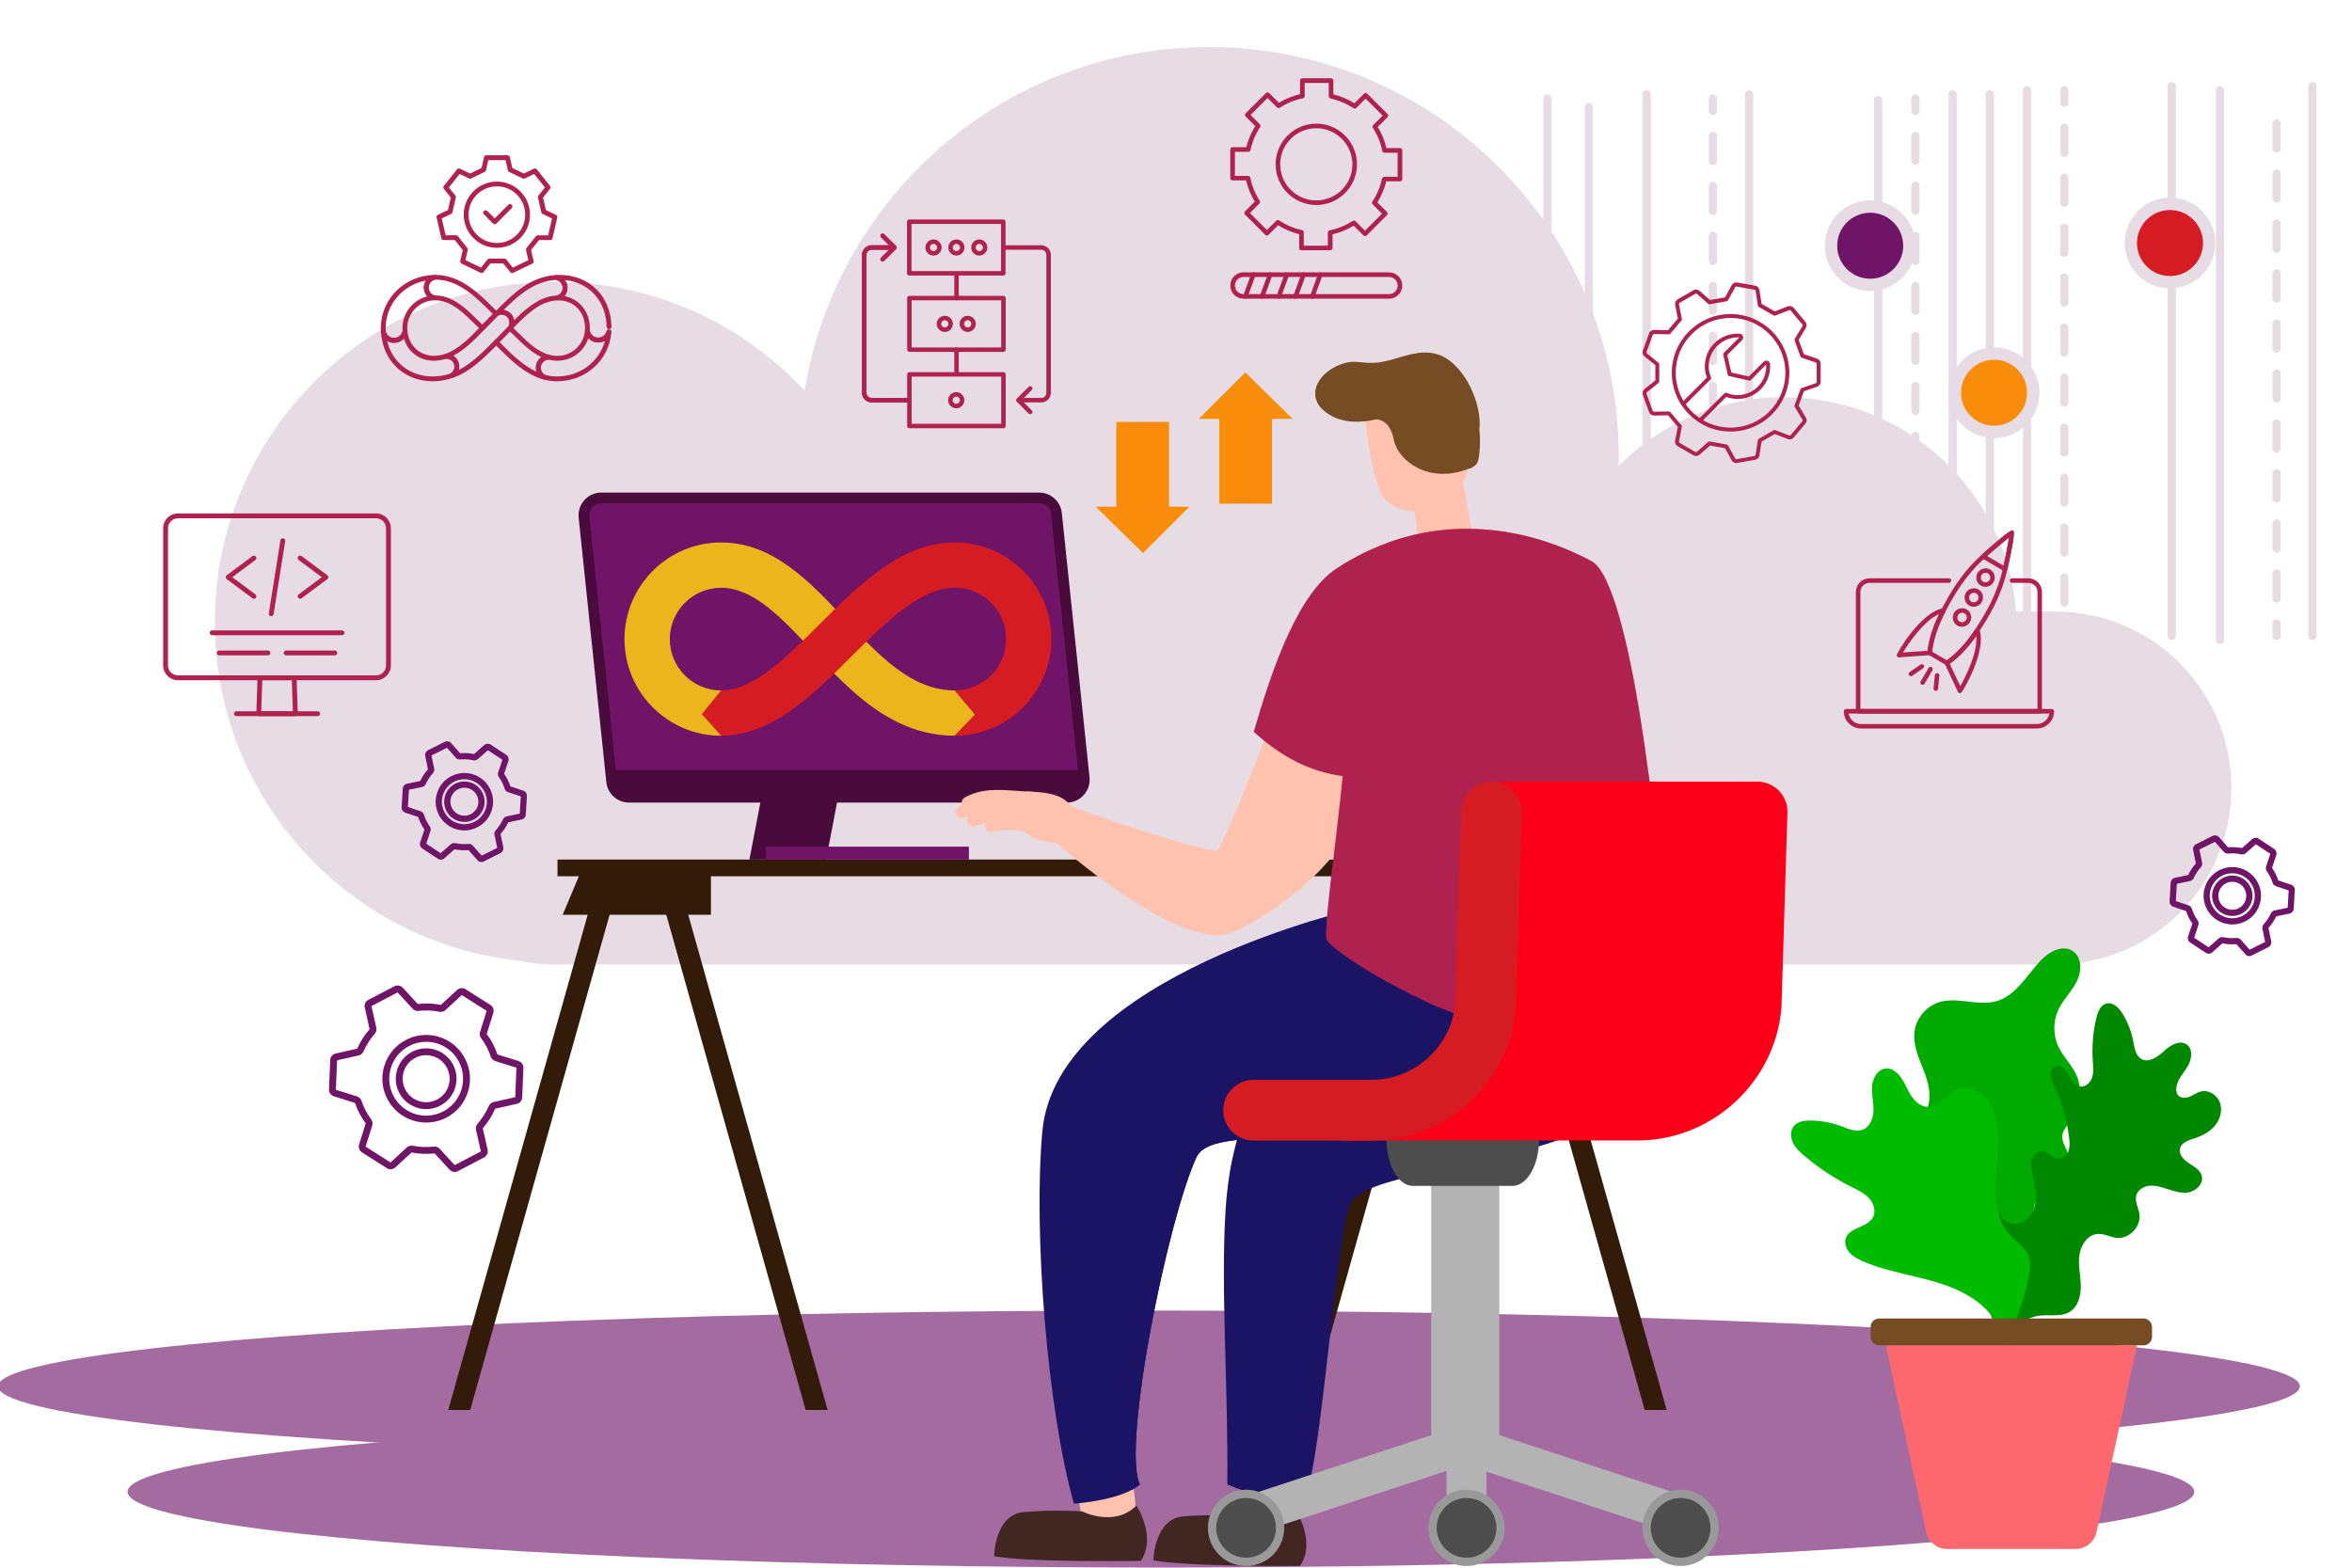 <?xml version="1.0" encoding="utf-8"?>
<!-- Generator: Adobe Illustrator 26.2.1, SVG Export Plug-In . SVG Version: 6.00 Build 0)  -->
<svg version="1.1" id="Layer_1" xmlns="http://www.w3.org/2000/svg" xmlns:xlink="http://www.w3.org/1999/xlink" x="0px" y="0px"
	 width="600px" height="400px" viewBox="0 0 600 400" enable-background="new 0 0 600 400" xml:space="preserve">
<path fill="#E7DCE4" d="M524.23,156.03h-9.89c-2.46-30.6-28.02-54.68-59.26-54.68c-16.48,0-31.4,6.71-42.17,17.53
	c0.02-0.78,0.06-1.56,0.06-2.35C412.97,58.8,366.16,12,308.43,12c-51.99,0-95.1,37.96-103.17,87.67
	c-15.86-17.06-38.48-27.74-63.61-27.74c-47.96,0-86.85,38.88-86.85,86.85c0,44.7,33.77,81.49,77.18,86.3
	c3.06,0.65,6.22,1.02,9.47,1.02h382.77c24.87,0,45.03-20.16,45.03-45.03C569.27,176.2,549.11,156.03,524.23,156.03z"/>
<ellipse fill="#A46BA1" cx="293.1" cy="353.72" rx="293.61" ry="19.33"/>
<ellipse fill="#A46BA1" cx="296.15" cy="380.63" rx="263.61" ry="19.33"/>
<g>
	<path fill="#701467" d="M116,299.03c-0.49,0-0.96-0.21-1.3-0.57l-3.83-4.17c-1.96,0.24-3.97,0.15-5.88-0.23l-4.16,3.82
		c-0.32,0.3-0.75,0.46-1.19,0.46l0,0c-0.33,0-0.66-0.09-0.94-0.27l-6.36-4.04c-0.67-0.42-0.97-1.25-0.74-2l1.69-5.41
		c-0.62-0.83-1.14-1.65-1.58-2.49c-0.44-0.85-0.82-1.74-1.15-2.72l-5.4-1.69c-0.76-0.24-1.26-0.96-1.23-1.75l0.31-7.52
		c0.04-0.8,0.6-1.47,1.37-1.64l5.52-1.24c0.78-1.8,1.84-3.47,3.15-4.97l-1.23-5.53c-0.18-0.78,0.19-1.57,0.9-1.94l6.67-3.49
		c0.68-0.36,1.58-0.2,2.11,0.36l3.84,4.17c1.97-0.24,3.97-0.15,5.89,0.23l4.16-3.82c0.57-0.52,1.48-0.6,2.13-0.19l6.36,4.03
		c0.67,0.43,0.97,1.25,0.74,2.01l-1.69,5.4c0.63,0.84,1.14,1.65,1.58,2.49c0.44,0.85,0.82,1.74,1.15,2.72l5.4,1.69
		c0.75,0.23,1.26,0.95,1.23,1.75l-0.31,7.53c-0.03,0.79-0.6,1.47-1.37,1.64l-5.52,1.24c-0.78,1.8-1.84,3.47-3.16,4.97l1.23,5.52
		c0.17,0.78-0.2,1.57-0.9,1.94l-6.67,3.49C116.56,298.96,116.28,299.03,116,299.03z M110.88,292.55c0.49,0,0.96,0.2,1.28,0.56
		l3.84,4.17l0,0.88l0-0.88l6.67-3.49l-1.24-5.53c-0.12-0.54,0.03-1.11,0.4-1.54c1.19-1.36,2.16-2.88,2.87-4.52
		c0.22-0.51,0.68-0.89,1.22-1.01l5.52-1.24l0.31-7.52l-5.4-1.69c-0.53-0.17-0.95-0.58-1.14-1.11c-0.3-0.9-0.64-1.71-1.05-2.47
		c-0.4-0.76-0.86-1.5-1.43-2.26c-0.34-0.45-0.44-1.04-0.27-1.57l1.69-5.4l-6.36-4.03l-4.16,3.83c-0.4,0.38-0.97,0.54-1.53,0.42
		c-1.74-0.34-3.56-0.42-5.34-0.21l-0.2,0.01c-0.49,0-0.96-0.2-1.29-0.56l-3.84-4.17l-6.67,3.49l1.24,5.53
		c0.12,0.54-0.02,1.11-0.4,1.54c-1.2,1.37-2.16,2.88-2.87,4.51c-0.23,0.51-0.68,0.89-1.22,1.01l-5.52,1.24l-0.31,7.52l5.4,1.69
		c0.53,0.17,0.96,0.58,1.14,1.12c0.3,0.89,0.64,1.7,1.04,2.46c0.4,0.76,0.87,1.51,1.43,2.27c0.33,0.45,0.44,1.03,0.27,1.56
		l-1.69,5.41l6.36,4.03l4.16-3.83c0.4-0.37,0.98-0.54,1.54-0.42c1.73,0.34,3.55,0.41,5.34,0.21
		C110.74,292.55,110.81,292.55,110.88,292.55z M108.73,286.42c-4.18,0-7.97-2.3-9.91-5.99c-1.39-2.65-1.66-5.67-0.77-8.52
		c0.89-2.85,2.84-5.18,5.48-6.56c1.6-0.84,3.38-1.28,5.17-1.28c4.18,0,7.97,2.3,9.91,6c1.38,2.64,1.66,5.67,0.77,8.52
		c-0.89,2.85-2.84,5.18-5.48,6.57C112.3,285.98,110.51,286.42,108.73,286.42z M108.71,265.82c-1.51,0-3.01,0.37-4.36,1.08
		c-2.23,1.17-3.87,3.13-4.62,5.53c-0.75,2.4-0.52,4.95,0.64,7.18c1.63,3.12,4.83,5.05,8.35,5.05c1.51,0,3.01-0.37,4.36-1.08
		c2.23-1.17,3.87-3.13,4.62-5.53c0.75-2.4,0.52-4.95-0.65-7.18C115.43,267.76,112.23,265.82,108.71,265.82z M108.72,283
		c-2.9,0-5.54-1.59-6.88-4.16c-1.98-3.79-0.51-8.48,3.27-10.47c1.11-0.58,2.35-0.89,3.59-0.89c2.9,0,5.53,1.59,6.88,4.16
		c0.96,1.84,1.15,3.93,0.53,5.91s-1.97,3.6-3.81,4.56C111.21,282.69,109.96,283,108.72,283z M108.71,269.24
		c-0.97,0-1.91,0.23-2.78,0.68c-2.93,1.53-4.06,5.16-2.53,8.1c1.04,1.98,3.08,3.22,5.32,3.22c0.97,0,1.9-0.23,2.77-0.68
		c1.42-0.74,2.47-2,2.94-3.52c0.48-1.53,0.33-3.15-0.41-4.57C112.99,270.47,110.95,269.24,108.71,269.24z"/>
</g>
<g>
	<path fill="#701467" d="M122.83,219.96c-0.39,0-0.75-0.17-1.01-0.46l-2.31-2.59c-1.15,0.1-2.4,0.03-3.57-0.21l-2.59,2.3
		c-0.24,0.22-0.56,0.34-0.9,0.34l0,0c-0.26,0-0.52-0.08-0.74-0.22l-3.99-2.63c-0.51-0.34-0.73-0.98-0.54-1.55l1.09-3.29
		c-0.35-0.5-0.66-1.02-0.92-1.54c-0.26-0.52-0.48-1.06-0.68-1.66l-3.29-1.1c-0.58-0.2-0.95-0.75-0.92-1.36l0.28-4.77
		c0.04-0.61,0.48-1.12,1.07-1.24l3.39-0.7c0.51-1.08,1.17-2.09,1.97-2.98l-0.7-3.4c-0.12-0.6,0.17-1.2,0.72-1.48l4.27-2.14
		c0.53-0.26,1.22-0.13,1.61,0.31l2.3,2.6c1.16-0.1,2.4-0.04,3.57,0.21l2.59-2.3c0.44-0.39,1.13-0.45,1.63-0.12l3.99,2.63
		c0.51,0.33,0.73,0.97,0.54,1.55l-1.09,3.29c0.36,0.51,0.66,1.02,0.92,1.54c0.26,0.52,0.49,1.08,0.68,1.66l3.29,1.09
		c0.58,0.19,0.96,0.75,0.92,1.36l-0.28,4.77c-0.03,0.61-0.48,1.12-1.08,1.24l-3.39,0.7c-0.5,1.08-1.17,2.08-1.97,2.98l0.7,3.4
		c0.12,0.6-0.17,1.21-0.72,1.48l-4.27,2.14C123.25,219.91,123.04,219.96,122.83,219.96z M119.61,215.32c0.39,0,0.75,0.16,1.01,0.45
		l2.27,2.55l3.95-1.98l-0.69-3.34c-0.08-0.42,0.04-0.86,0.32-1.17c0.76-0.84,1.38-1.77,1.83-2.77c0.18-0.39,0.54-0.68,0.96-0.76
		l3.33-0.69l0.26-4.41l-3.24-1.08c-0.41-0.13-0.73-0.46-0.86-0.87c-0.17-0.54-0.38-1.06-0.62-1.54c-0.24-0.47-0.53-0.95-0.86-1.42
		c-0.25-0.35-0.32-0.81-0.18-1.21l1.07-3.23l-3.69-2.43l-2.55,2.26c-0.32,0.28-0.77,0.4-1.19,0.3c-1.07-0.23-2.19-0.3-3.31-0.19
		l-0.13,0c-0.38,0-0.75-0.16-1-0.44l-2.27-2.56l-3.95,1.98l0.69,3.34c0.09,0.42-0.04,0.86-0.32,1.17c-0.76,0.83-1.37,1.76-1.83,2.77
		c-0.17,0.39-0.53,0.67-0.94,0.76l-3.35,0.69l-0.26,4.41l3.23,1.08c0.41,0.14,0.73,0.47,0.86,0.88c0.18,0.56,0.38,1.06,0.62,1.54
		c0.24,0.48,0.53,0.95,0.86,1.42c0.25,0.35,0.32,0.8,0.18,1.21l-1.07,3.23l3.69,2.43l2.55-2.26c0.32-0.28,0.76-0.4,1.18-0.31
		c1.08,0.23,2.2,0.3,3.32,0.19L119.61,215.32z M118.47,211.88c-2.79,0-5.3-1.55-6.55-4.04c-0.88-1.75-1.02-3.73-0.4-5.59
		c0.62-1.86,1.92-3.36,3.67-4.24c1.03-0.51,2.13-0.78,3.27-0.78c2.79,0,5.3,1.55,6.55,4.04c0.88,1.75,1.02,3.73,0.4,5.59
		c-0.62,1.86-1.92,3.36-3.67,4.24C120.71,211.62,119.61,211.88,118.47,211.88z M118.46,198.82c-0.9,0-1.76,0.2-2.57,0.61
		c-1.37,0.69-2.39,1.87-2.88,3.32c-0.48,1.46-0.37,3.01,0.32,4.38c0.98,1.95,2.95,3.17,5.14,3.17c0.89,0,1.76-0.21,2.56-0.61
		c1.37-0.69,2.39-1.87,2.88-3.32c0.48-1.45,0.37-3.01-0.32-4.38C122.61,200.03,120.65,198.82,118.46,198.82z M118.47,209.71
		c-1.97,0-3.73-1.09-4.61-2.85c-0.62-1.23-0.72-2.63-0.28-3.93c0.44-1.31,1.35-2.36,2.58-2.98c0.72-0.36,1.5-0.55,2.3-0.55
		c1.96,0,3.73,1.09,4.61,2.85c0.62,1.23,0.72,2.63,0.28,3.93c-0.44,1.31-1.35,2.36-2.58,2.98
		C120.05,209.53,119.27,209.71,118.47,209.71z M118.46,200.99c-0.56,0-1.09,0.13-1.59,0.38c-0.85,0.43-1.49,1.16-1.79,2.06
		c-0.3,0.9-0.23,1.87,0.2,2.73c0.61,1.22,1.83,1.97,3.2,1.97c0.56,0,1.09-0.13,1.59-0.38c0.85-0.43,1.49-1.16,1.79-2.06
		c0.3-0.91,0.23-1.87-0.2-2.73C121.04,201.74,119.82,200.99,118.46,200.99z"/>
</g>
<g>
	<path fill="#701467" d="M573.83,243.96c-0.39,0-0.76-0.17-1.01-0.46l-2.31-2.59c-1.15,0.1-2.4,0.03-3.57-0.21l-2.59,2.3
		c-0.24,0.22-0.56,0.34-0.9,0.34l0,0c-0.26,0-0.52-0.08-0.74-0.22l-3.99-2.63c-0.51-0.34-0.73-0.98-0.54-1.55l1.09-3.29
		c-0.35-0.5-0.66-1.02-0.92-1.54c-0.26-0.52-0.48-1.06-0.68-1.66l-3.29-1.1c-0.58-0.2-0.95-0.75-0.92-1.36l0.28-4.77
		c0.04-0.61,0.48-1.12,1.07-1.24l3.39-0.7c0.51-1.08,1.17-2.09,1.97-2.98l-0.7-3.4c-0.12-0.6,0.17-1.2,0.72-1.48l4.27-2.14
		c0.53-0.26,1.22-0.13,1.61,0.31l2.3,2.6c1.16-0.1,2.4-0.04,3.57,0.21l2.59-2.3c0.44-0.39,1.13-0.45,1.63-0.12l3.99,2.63
		c0.51,0.33,0.73,0.97,0.54,1.55l-1.09,3.29c0.36,0.51,0.66,1.02,0.92,1.54c0.26,0.52,0.49,1.08,0.68,1.66l3.29,1.09
		c0.58,0.19,0.96,0.75,0.92,1.36l-0.28,4.77c-0.03,0.61-0.48,1.12-1.08,1.24l-3.39,0.7c-0.5,1.08-1.17,2.08-1.97,2.98l0.7,3.4
		c0.12,0.6-0.17,1.21-0.72,1.48l-4.27,2.14C574.24,243.91,574.04,243.96,573.83,243.96z M570.61,239.32c0.39,0,0.76,0.16,1.01,0.45
		l2.27,2.55l3.95-1.98l-0.69-3.34c-0.08-0.42,0.04-0.86,0.32-1.17c0.76-0.84,1.38-1.77,1.83-2.77c0.18-0.39,0.54-0.68,0.96-0.76
		l3.33-0.69l0.26-4.41l-3.24-1.08c-0.41-0.13-0.73-0.46-0.86-0.87c-0.17-0.54-0.38-1.06-0.62-1.54c-0.24-0.47-0.53-0.95-0.86-1.42
		c-0.25-0.35-0.32-0.81-0.18-1.21l1.07-3.23l-3.69-2.43l-2.55,2.26c-0.32,0.28-0.77,0.4-1.19,0.3c-1.07-0.23-2.19-0.3-3.31-0.19
		l-0.13,0c-0.38,0-0.75-0.16-1-0.44l-2.27-2.56l-3.95,1.98l0.69,3.34c0.09,0.42-0.04,0.86-0.32,1.17c-0.76,0.83-1.37,1.76-1.83,2.77
		c-0.17,0.39-0.53,0.67-0.94,0.76l-3.35,0.69l-0.26,4.41l3.23,1.08c0.41,0.14,0.73,0.47,0.86,0.88c0.18,0.56,0.38,1.06,0.62,1.54
		c0.24,0.48,0.53,0.95,0.86,1.42c0.25,0.35,0.32,0.8,0.18,1.21l-1.07,3.23l3.69,2.43l2.55-2.26c0.32-0.28,0.76-0.4,1.18-0.31
		c1.08,0.23,2.2,0.3,3.32,0.19L570.61,239.32z M569.47,235.88c-2.79,0-5.3-1.55-6.55-4.04c-0.88-1.75-1.02-3.73-0.4-5.59
		c0.62-1.86,1.92-3.36,3.67-4.24c1.03-0.51,2.13-0.78,3.27-0.78c2.79,0,5.3,1.55,6.55,4.04c0.88,1.75,1.02,3.73,0.4,5.59
		c-0.62,1.86-1.92,3.36-3.67,4.24C571.71,235.62,570.61,235.88,569.47,235.88z M569.46,222.82c-0.9,0-1.76,0.2-2.57,0.61
		c-1.37,0.69-2.39,1.87-2.88,3.32c-0.48,1.46-0.37,3.01,0.32,4.38c0.98,1.95,2.95,3.17,5.14,3.17c0.89,0,1.76-0.21,2.56-0.61
		c1.37-0.69,2.39-1.87,2.88-3.32c0.48-1.45,0.37-3.01-0.32-4.38C573.61,224.03,571.65,222.82,569.46,222.82z M569.47,233.71
		c-1.97,0-3.73-1.09-4.61-2.85c-0.62-1.23-0.72-2.63-0.28-3.93c0.44-1.31,1.35-2.36,2.58-2.98c0.72-0.36,1.5-0.55,2.3-0.55
		c1.96,0,3.73,1.09,4.61,2.85c0.62,1.23,0.72,2.63,0.28,3.93c-0.44,1.31-1.35,2.36-2.58,2.98
		C571.05,233.53,570.27,233.71,569.47,233.71z M569.46,224.99c-0.56,0-1.09,0.13-1.59,0.38c-0.85,0.43-1.49,1.16-1.79,2.06
		c-0.3,0.9-0.23,1.87,0.2,2.73c0.61,1.22,1.83,1.97,3.2,1.97c0.56,0,1.09-0.13,1.59-0.38c0.85-0.43,1.49-1.16,1.79-2.06
		c0.3-0.91,0.23-1.87-0.2-2.73C572.04,225.74,570.82,224.99,569.46,224.99z"/>
</g>
<g>
	<g>
		<g>
			<path fill="#E7DCE4" d="M420.09,165.4c-0.58,0-1.05-0.47-1.05-1.05V24.07c0-0.58,0.47-1.05,1.05-1.05s1.05,0.47,1.05,1.05v140.27
				C421.15,164.93,420.67,165.4,420.09,165.4z"/>
		</g>
		<g>
			<g>
				<path fill="#E7DCE4" d="M436.97,29.35c-0.58,0-1.05-0.47-1.05-1.05v-3.16c0-0.58,0.47-1.05,1.05-1.05
					c0.58,0,1.05,0.47,1.05,1.05v3.16C438.02,28.88,437.55,29.35,436.97,29.35z"/>
			</g>
			<g>
				<path fill="#E7DCE4" d="M436.97,156.91c-0.58,0-1.05-0.47-1.05-1.05v-6.38c0-0.58,0.47-1.05,1.05-1.05
					c0.58,0,1.05,0.47,1.05,1.05v6.38C438.02,156.44,437.55,156.91,436.97,156.91z M436.97,144.15c-0.58,0-1.05-0.47-1.05-1.05
					v-6.38c0-0.58,0.47-1.05,1.05-1.05c0.58,0,1.05,0.47,1.05,1.05v6.38C438.02,143.68,437.55,144.15,436.97,144.15z M436.97,131.4
					c-0.58,0-1.05-0.47-1.05-1.05v-6.38c0-0.58,0.47-1.05,1.05-1.05c0.58,0,1.05,0.47,1.05,1.05v6.38
					C438.02,130.93,437.55,131.4,436.97,131.4z M436.97,118.64c-0.58,0-1.05-0.47-1.05-1.05v-6.38c0-0.58,0.47-1.05,1.05-1.05
					c0.58,0,1.05,0.47,1.05,1.05v6.38C438.02,118.17,437.55,118.64,436.97,118.64z M436.97,105.89c-0.58,0-1.05-0.47-1.05-1.05
					v-6.38c0-0.58,0.47-1.05,1.05-1.05c0.58,0,1.05,0.47,1.05,1.05v6.38C438.02,105.41,437.55,105.89,436.97,105.89z M436.97,93.13
					c-0.58,0-1.05-0.47-1.05-1.05V85.7c0-0.58,0.47-1.05,1.05-1.05c0.58,0,1.05,0.47,1.05,1.05v6.38
					C438.02,92.66,437.55,93.13,436.97,93.13z M436.97,80.37c-0.58,0-1.05-0.47-1.05-1.05v-6.38c0-0.58,0.47-1.05,1.05-1.05
					c0.58,0,1.05,0.47,1.05,1.05v6.38C438.02,79.9,437.55,80.37,436.97,80.37z M436.97,67.62c-0.58,0-1.05-0.47-1.05-1.05v-6.38
					c0-0.58,0.47-1.05,1.05-1.05c0.58,0,1.05,0.47,1.05,1.05v6.38C438.02,67.14,437.55,67.62,436.97,67.62z M436.97,54.86
					c-0.58,0-1.05-0.47-1.05-1.05v-6.38c0-0.58,0.47-1.05,1.05-1.05c0.58,0,1.05,0.47,1.05,1.05v6.38
					C438.02,54.39,437.55,54.86,436.97,54.86z M436.97,42.1c-0.58,0-1.05-0.47-1.05-1.05v-6.38c0-0.58,0.47-1.05,1.05-1.05
					c0.58,0,1.05,0.47,1.05,1.05v6.38C438.02,41.63,437.55,42.1,436.97,42.1z"/>
			</g>
			<g>
				<path fill="#E7DCE4" d="M436.97,166.45c-0.58,0-1.05-0.47-1.05-1.05v-3.16c0-0.58,0.47-1.05,1.05-1.05
					c0.58,0,1.05,0.47,1.05,1.05v3.16C438.02,165.98,437.55,166.45,436.97,166.45z"/>
			</g>
		</g>
		<g>
			<path fill="#E7DCE4" d="M446.21,165.4c-0.58,0-1.05-0.47-1.05-1.05V24.07c0-0.58,0.47-1.05,1.05-1.05c0.58,0,1.05,0.47,1.05,1.05
				v140.27C447.26,164.93,446.79,165.4,446.21,165.4z"/>
		</g>
		<g>
			<g>
				<path fill="#E7DCE4" d="M488.62,29.35c-0.58,0-1.05-0.47-1.05-1.05v-3.16c0-0.58,0.47-1.05,1.05-1.05
					c0.58,0,1.05,0.47,1.05,1.05v3.16C489.67,28.88,489.2,29.35,488.62,29.35z"/>
			</g>
			<g>
				<path fill="#E7DCE4" d="M488.62,156.91c-0.58,0-1.05-0.47-1.05-1.05v-6.38c0-0.58,0.47-1.05,1.05-1.05
					c0.58,0,1.05,0.47,1.05,1.05v6.38C489.67,156.44,489.2,156.91,488.62,156.91z M488.62,144.15c-0.58,0-1.05-0.47-1.05-1.05v-6.38
					c0-0.58,0.47-1.05,1.05-1.05c0.58,0,1.05,0.47,1.05,1.05v6.38C489.67,143.68,489.2,144.15,488.62,144.15z M488.62,131.4
					c-0.58,0-1.05-0.47-1.05-1.05v-6.38c0-0.58,0.47-1.05,1.05-1.05c0.58,0,1.05,0.47,1.05,1.05v6.38
					C489.67,130.93,489.2,131.4,488.62,131.4z M488.62,118.64c-0.58,0-1.05-0.47-1.05-1.05v-6.38c0-0.58,0.47-1.05,1.05-1.05
					c0.58,0,1.05,0.47,1.05,1.05v6.38C489.67,118.17,489.2,118.64,488.62,118.64z M488.62,105.89c-0.58,0-1.05-0.47-1.05-1.05v-6.38
					c0-0.58,0.47-1.05,1.05-1.05c0.58,0,1.05,0.47,1.05,1.05v6.38C489.67,105.41,489.2,105.89,488.62,105.89z M488.62,93.13
					c-0.58,0-1.05-0.47-1.05-1.05V85.7c0-0.58,0.47-1.05,1.05-1.05c0.58,0,1.05,0.47,1.05,1.05v6.38
					C489.67,92.66,489.2,93.13,488.62,93.13z M488.62,80.37c-0.58,0-1.05-0.47-1.05-1.05v-6.38c0-0.58,0.47-1.05,1.05-1.05
					c0.58,0,1.05,0.47,1.05,1.05v6.38C489.67,79.9,489.2,80.37,488.62,80.37z M488.62,67.62c-0.58,0-1.05-0.47-1.05-1.05v-6.38
					c0-0.58,0.47-1.05,1.05-1.05c0.58,0,1.05,0.47,1.05,1.05v6.38C489.67,67.14,489.2,67.62,488.62,67.62z M488.62,54.86
					c-0.58,0-1.05-0.47-1.05-1.05v-6.38c0-0.58,0.47-1.05,1.05-1.05c0.58,0,1.05,0.47,1.05,1.05v6.38
					C489.67,54.39,489.2,54.86,488.62,54.86z M488.62,42.1c-0.58,0-1.05-0.47-1.05-1.05v-6.38c0-0.58,0.47-1.05,1.05-1.05
					c0.58,0,1.05,0.47,1.05,1.05v6.38C489.67,41.63,489.2,42.1,488.62,42.1z"/>
			</g>
			<g>
				<path fill="#E7DCE4" d="M488.62,166.45c-0.58,0-1.05-0.47-1.05-1.05v-3.16c0-0.58,0.47-1.05,1.05-1.05
					c0.58,0,1.05,0.47,1.05,1.05v3.16C489.67,165.98,489.2,166.45,488.62,166.45z"/>
			</g>
		</g>
		<g>
			<path fill="#E7DCE4" d="M479.12,166.82c-0.58,0-1.05-0.47-1.05-1.05V25.5c0-0.58,0.47-1.05,1.05-1.05c0.58,0,1.05,0.47,1.05,1.05
				v140.27C480.17,166.35,479.7,166.82,479.12,166.82z"/>
		</g>
		<g>
			<path fill="#E7DCE4" d="M498.11,165.4c-0.58,0-1.05-0.47-1.05-1.05V24.07c0-0.58,0.47-1.05,1.05-1.05c0.58,0,1.05,0.47,1.05,1.05
				v140.27C499.17,164.93,498.7,165.4,498.11,165.4z"/>
		</g>
		<g>
			<path fill="#E7DCE4" d="M507.61,165.4c-0.58,0-1.05-0.47-1.05-1.05V24.07c0-0.58,0.47-1.05,1.05-1.05s1.05,0.47,1.05,1.05v140.27
				C508.67,164.93,508.2,165.4,507.61,165.4z"/>
		</g>
		<g>
			<path fill="#E7DCE4" d="M517.11,164.34c-0.58,0-1.05-0.47-1.05-1.05V23.02c0-0.58,0.47-1.05,1.05-1.05
				c0.58,0,1.05,0.47,1.05,1.05v140.27C518.17,163.87,517.7,164.34,517.11,164.34z"/>
		</g>
		<g>
			<g>
				<path fill="#E7DCE4" d="M526.61,27.24c-0.58,0-1.05-0.47-1.05-1.05v-3.16c0-0.58,0.47-1.05,1.05-1.05s1.05,0.47,1.05,1.05v3.16
					C527.67,26.77,527.19,27.24,526.61,27.24z"/>
			</g>
			<g>
				<path fill="#E7DCE4" d="M526.61,154.8c-0.58,0-1.05-0.47-1.05-1.05v-6.38c0-0.58,0.47-1.05,1.05-1.05s1.05,0.47,1.05,1.05v6.38
					C527.67,154.33,527.19,154.8,526.61,154.8z M526.61,142.04c-0.58,0-1.05-0.47-1.05-1.05v-6.38c0-0.58,0.47-1.05,1.05-1.05
					s1.05,0.47,1.05,1.05v6.38C527.67,141.57,527.19,142.04,526.61,142.04z M526.61,129.29c-0.58,0-1.05-0.47-1.05-1.05v-6.38
					c0-0.58,0.47-1.05,1.05-1.05s1.05,0.47,1.05,1.05v6.38C527.67,128.82,527.19,129.29,526.61,129.29z M526.61,116.53
					c-0.58,0-1.05-0.47-1.05-1.05v-6.38c0-0.58,0.47-1.05,1.05-1.05s1.05,0.47,1.05,1.05v6.38
					C527.67,116.06,527.19,116.53,526.61,116.53z M526.61,103.78c-0.58,0-1.05-0.47-1.05-1.05v-6.38c0-0.58,0.47-1.05,1.05-1.05
					s1.05,0.47,1.05,1.05v6.38C527.67,103.3,527.19,103.78,526.61,103.78z M526.61,91.02c-0.58,0-1.05-0.47-1.05-1.05v-6.38
					c0-0.58,0.47-1.05,1.05-1.05s1.05,0.47,1.05,1.05v6.38C527.67,90.55,527.19,91.02,526.61,91.02z M526.61,78.26
					c-0.58,0-1.05-0.47-1.05-1.05v-6.38c0-0.58,0.47-1.05,1.05-1.05s1.05,0.47,1.05,1.05v6.38
					C527.67,77.79,527.19,78.26,526.61,78.26z M526.61,65.51c-0.58,0-1.05-0.47-1.05-1.05v-6.38c0-0.58,0.47-1.05,1.05-1.05
					s1.05,0.47,1.05,1.05v6.38C527.67,65.04,527.19,65.51,526.61,65.51z M526.61,52.75c-0.58,0-1.05-0.47-1.05-1.05v-6.38
					c0-0.58,0.47-1.05,1.05-1.05s1.05,0.47,1.05,1.05v6.38C527.67,52.28,527.19,52.75,526.61,52.75z M526.61,40
					c-0.58,0-1.05-0.47-1.05-1.05v-6.38c0-0.58,0.47-1.05,1.05-1.05s1.05,0.47,1.05,1.05v6.38C527.67,39.52,527.19,40,526.61,40z"/>
			</g>
			<g>
				<path fill="#E7DCE4" d="M526.61,164.34c-0.58,0-1.05-0.47-1.05-1.05v-3.16c0-0.58,0.47-1.05,1.05-1.05s1.05,0.47,1.05,1.05v3.16
					C527.67,163.87,527.19,164.34,526.61,164.34z"/>
			</g>
		</g>
		<g>
			<path fill="#E7DCE4" d="M554.03,163.29c-0.58,0-1.05-0.47-1.05-1.05V21.97c0-0.58,0.47-1.05,1.05-1.05s1.05,0.47,1.05,1.05
				v140.27C555.09,162.82,554.62,163.29,554.03,163.29z"/>
		</g>
		<g>
			<path fill="#E7DCE4" d="M566.33,164.34c-0.58,0-1.05-0.47-1.05-1.05V23.02c0-0.58,0.47-1.05,1.05-1.05
				c0.58,0,1.05,0.47,1.05,1.05v140.27C567.39,163.87,566.92,164.34,566.33,164.34z"/>
		</g>
		<g>
			<g>
				<path fill="#E7DCE4" d="M580.75,153.75c-0.58,0-1.05-0.47-1.05-1.05v-6.38c0-0.58,0.47-1.05,1.05-1.05
					c0.58,0,1.05,0.47,1.05,1.05v6.38C581.81,153.27,581.33,153.75,580.75,153.75z M580.75,140.99c-0.58,0-1.05-0.47-1.05-1.05
					v-6.38c0-0.58,0.47-1.05,1.05-1.05c0.58,0,1.05,0.47,1.05,1.05v6.38C581.81,140.52,581.33,140.99,580.75,140.99z M580.75,128.23
					c-0.58,0-1.05-0.47-1.05-1.05v-6.38c0-0.58,0.47-1.05,1.05-1.05c0.58,0,1.05,0.47,1.05,1.05v6.38
					C581.81,127.76,581.33,128.23,580.75,128.23z M580.75,115.48c-0.58,0-1.05-0.47-1.05-1.05v-6.38c0-0.58,0.47-1.05,1.05-1.05
					c0.58,0,1.05,0.47,1.05,1.05v6.38C581.81,115.01,581.33,115.48,580.75,115.48z M580.75,102.72c-0.58,0-1.05-0.47-1.05-1.05
					v-6.38c0-0.58,0.47-1.05,1.05-1.05c0.58,0,1.05,0.47,1.05,1.05v6.38C581.81,102.25,581.33,102.72,580.75,102.72z M580.75,89.97
					c-0.58,0-1.05-0.47-1.05-1.05v-6.38c0-0.58,0.47-1.05,1.05-1.05c0.58,0,1.05,0.47,1.05,1.05v6.38
					C581.81,89.49,581.33,89.97,580.75,89.97z M580.75,77.21c-0.58,0-1.05-0.47-1.05-1.05v-6.38c0-0.58,0.47-1.05,1.05-1.05
					c0.58,0,1.05,0.47,1.05,1.05v6.38C581.81,76.74,581.33,77.21,580.75,77.21z M580.75,64.45c-0.58,0-1.05-0.47-1.05-1.05v-6.38
					c0-0.58,0.47-1.05,1.05-1.05c0.58,0,1.05,0.47,1.05,1.05v6.38C581.81,63.98,581.33,64.45,580.75,64.45z M580.75,51.7
					c-0.58,0-1.05-0.47-1.05-1.05v-6.38c0-0.58,0.47-1.05,1.05-1.05c0.58,0,1.05,0.47,1.05,1.05v6.38
					C581.81,51.22,581.33,51.7,580.75,51.7z M580.75,38.94c-0.58,0-1.05-0.47-1.05-1.05v-6.38c0-0.58,0.47-1.05,1.05-1.05
					c0.58,0,1.05,0.47,1.05,1.05v6.38C581.81,38.47,581.33,38.94,580.75,38.94z"/>
			</g>
			<g>
				<path fill="#E7DCE4" d="M580.75,163.29c-0.58,0-1.05-0.47-1.05-1.05v-3.16c0-0.58,0.47-1.05,1.05-1.05
					c0.58,0,1.05,0.47,1.05,1.05v3.16C581.81,162.82,581.33,163.29,580.75,163.29z"/>
			</g>
		</g>
		<g>
			<path fill="#E7DCE4" d="M589.89,163.29c-0.58,0-1.05-0.47-1.05-1.05V21.97c0-0.58,0.47-1.05,1.05-1.05
				c0.58,0,1.05,0.47,1.05,1.05v140.27C590.94,162.82,590.47,163.29,589.89,163.29z"/>
		</g>
		<g>
			<path fill="#E7DCE4" d="M405.33,168.56c-0.58,0-1.05-0.47-1.05-1.05V27.24c0-0.58,0.47-1.05,1.05-1.05
				c0.58,0,1.05,0.47,1.05,1.05v140.27C406.38,168.09,405.91,168.56,405.33,168.56z"/>
		</g>
		<g>
			<path fill="#E7DCE4" d="M394.75,166.45c-0.58,0-1.05-0.47-1.05-1.05V25.13c0-0.58,0.47-1.05,1.05-1.05
				c0.58,0,1.05,0.47,1.05,1.05V165.4C395.8,165.98,395.33,166.45,394.75,166.45z"/>
		</g>
	</g>
</g>
<g>
	<path fill="#701467" d="M487.09,62.7c0,5.52-4.48,10-10,10s-10-4.48-10-10c0-5.52,4.48-10,10-10S487.09,57.17,487.09,62.7z"/>
	<path fill="#E7DCE4" d="M477.09,74.28c-6.39,0-11.58-5.2-11.58-11.58c0-6.39,5.2-11.58,11.58-11.58c6.39,0,11.58,5.2,11.58,11.58
		C488.68,69.09,483.48,74.28,477.09,74.28z M477.09,54.28c-4.64,0-8.42,3.78-8.42,8.42c0,4.64,3.78,8.42,8.42,8.42
		s8.42-3.78,8.42-8.42C485.51,58.05,481.74,54.28,477.09,54.28z"/>
</g>
<g>
	<path fill="#D51C22" d="M563.58,62.01c0,5.52-4.48,10-10,10c-5.52,0-10-4.48-10-10c0-5.52,4.48-10,10-10
		C559.1,52.01,563.58,56.49,563.58,62.01z"/>
	<path fill="#E7DCE4" d="M553.57,73.59c-6.39,0-11.58-5.2-11.58-11.58c0-6.39,5.2-11.58,11.58-11.58c6.39,0,11.58,5.2,11.58,11.58
		C565.16,68.4,559.96,73.59,553.57,73.59z M553.57,53.59c-4.64,0-8.42,3.78-8.42,8.42c0,4.64,3.78,8.42,8.42,8.42
		c4.64,0,8.42-3.78,8.42-8.42C561.99,57.37,558.22,53.59,553.57,53.59z"/>
</g>
<g>
	<path fill="#FA8C0B" d="M518.69,100.21c0,5.52-4.48,10-10,10c-5.52,0-10-4.48-10-10c0-5.52,4.48-10,10-10
		C514.21,90.2,518.69,94.68,518.69,100.21z"/>
	<path fill="#E7DCE4" d="M508.69,111.79c-6.39,0-11.58-5.2-11.58-11.59c0-6.39,5.2-11.58,11.58-11.58c6.39,0,11.58,5.2,11.58,11.58
		C520.27,106.59,515.07,111.79,508.69,111.79z M508.69,91.79c-4.64,0-8.42,3.78-8.42,8.42c0,4.64,3.78,8.42,8.42,8.42
		c4.64,0,8.42-3.78,8.42-8.42C517.11,95.56,513.33,91.79,508.69,91.79z"/>
</g>
<g>
	<g>
		<g>
			<g>
				<g>
					<polygon fill="#331B0A" points="181.36,233.41 143.54,233.41 148.13,222.47 181.36,222.47 					"/>
				</g>
				<g>
					<polygon fill="#331B0A" points="205.53,359.76 168.21,227.16 173.4,225.7 211.13,359.76 					"/>
				</g>
				<g>
					<polygon fill="#331B0A" points="114.35,359.76 152.09,225.7 157.27,227.16 119.95,359.76 					"/>
				</g>
			</g>
			<g>
				<g>
					<polygon fill="#FFCD53" points="368.16,222.47 405.98,222.47 399.78,233.41 368.16,233.41 					"/>
				</g>
				<g>
					<polygon fill="#331B0A" points="395.4,233.41 357.58,233.41 362.16,222.47 395.4,222.47 					"/>
				</g>
				<g>
					<polygon fill="#331B0A" points="419.57,359.76 382.25,227.16 387.44,225.7 425.17,359.76 					"/>
				</g>
				<g>
					<polygon fill="#331B0A" points="328.39,359.76 366.13,225.7 371.31,227.16 333.99,359.76 					"/>
				</g>
			</g>
			<g>
				
					<rect x="142.23" y="219.32" transform="matrix(-1 -1.224647e-16 1.224647e-16 -1 556.008 442.897)" fill="#331B0A" width="271.56" height="4.26"/>
			</g>
		</g>
	</g>
</g>
<g>
	<path fill="#480B3C" d="M191.18,219.33h19.56l7.09-36.95c1.14-5.92-3.4-11.42-9.43-11.42h0c-4.61,0-8.56,3.27-9.43,7.79
		L191.18,219.33z"/>
	
		<rect x="195.38" y="216.03" transform="matrix(-1 -1.224647e-16 1.224647e-16 -1 442.551 435.356)" fill="#701467" width="51.8" height="3.3"/>
	<path fill="#480B3C" d="M272.14,204.78H160.47c-2.98,0-5.48-2.25-5.79-5.21l-7.06-67.46c-0.36-3.44,2.33-6.43,5.79-6.43h111.67
		c2.98,0,5.48,2.25,5.79,5.21l7.07,67.46C278.29,201.79,275.59,204.78,272.14,204.78z"/>
	<path fill="#701467" d="M157.11,196.51l-6.77-64.68c-0.09-0.88,0.18-1.73,0.78-2.39c0.59-0.66,1.41-1.02,2.29-1.02h111.67
		c1.58,0,2.9,1.19,3.07,2.76l6.84,65.32H157.11z"/>
	<g>
		<g>
			<path fill="#EDB51C" d="M248.76,182.32l-5.21,5.4c-10.6,0-18.94-5.08-26.13-11.48l-0.01-0.01c-1.58-1.41-3.11-2.88-4.59-4.37
				l-0.01-0.01l0,0c-1.95-1.96-3.82-3.96-5.65-5.91c-7.69-8.22-14.95-15.97-23.19-15.97c-7.23,0-13.1,5.88-13.1,13.1
				c0,7.23,5.88,13.1,13.1,13.1v11.56c-13.6,0-24.66-11.06-24.66-24.66c0-13.6,11.06-24.66,24.66-24.66
				c13.25,0,22.59,9.98,31.63,19.63c1.82,1.95,3.63,3.88,5.45,5.71c1.2,1.21,2.4,2.38,3.62,3.48c5.73,5.19,11.73,8.94,18.9,8.94
				L248.76,182.32z"/>
		</g>
		<g>
			<path fill="#D51C22" d="M243.56,187.71l5.21-5.4l-5.21-6.16c7.23,0,13.1-5.88,13.1-13.1s-5.88-13.1-13.1-13.1
				c-8.75,0-17.65,8.87-26.26,17.45c-10.02,9.99-20.38,20.31-33.33,20.31l-4.94-5.5l4.94-6.05c8.17,0,16.43-8.23,25.17-16.94
				c10.27-10.23,20.89-20.82,34.42-20.82c13.6,0,24.66,11.06,24.66,24.66C268.22,176.65,257.15,187.71,243.56,187.71z"/>
		</g>
	</g>
</g>
<g>
	<g>
		<g>
			<g>
				<path fill="#FFC2AF" d="M348.27,104.81l20.98-9.14c0,0,9.45,11.65,5,24.96c-0.3,0.9-0.66,1.73-1.05,2.49l2.26,11.97
					c0,0-6.99,7.65-12.77,7.49c-2.63-0.08-0.88-5.17-0.88-5.17l-0.96-6.94c-4.08-0.17-7.7-2.16-8.78-5.03
					C348.65,116.34,348.27,104.81,348.27,104.81z"/>
			</g>
			<path fill="#FFC2AF" d="M373.94,127.06l-0.73-3.86c0,0-3.86,6.91-12.38,7.25C360.83,130.46,369.37,133.3,373.94,127.06z"/>
			<path fill="#754C24" d="M343.39,92.55c1.89-0.46,3.4-0.11,5.29,0.01c3.19,0.21,5.6-0.56,8.56-1.44
				c3.66-1.09,7.22-1.91,10.82-0.17c5.69,2.75,10.14,12.15,9.32,18.91c0.25,1.17,0.32,7.41-0.74,8.57c-0.7,0.76-1.57,1.17-2.48,1.28
				l0.01,0.06c-9.93,3.67-17.6-2.29-18.63-7.64c-1.03-5.34-4.44-5.12-4.44-5.12l0-0.01c-4.17,0.93-8.23,0.93-11.61-0.99
				C331.85,101.7,336.34,94.26,343.39,92.55z"/>
			<g>
				<g>
					<path fill="#FF814C" d="M317.18,375.24c1.16-1.34,13.05,0.27,13.14,0.99c0.28,2.21,0.53,10.65-0.65,11.72
						c-1.14,1.04-13.06,0.54-13.21-1.6C316.32,384.5,316.06,376.53,317.18,375.24z"/>
				</g>
			</g>
			<g>
				<path fill="#412621" d="M330.6,385.41c0,0,5.21,8.1,1.04,14.14c0,0-28.78,0.26-37.41-1.43c0,0,0.18-10.6,7.65-11.22
					c7.47-0.62,14.9-0.08,14.9-0.08S324.98,391.06,330.6,385.41z"/>
			</g>
			<g>
				<path fill="#1B1464" d="M313.09,378.77c0,0,0.98,0.43,2.5,1c2.32,0.87,5.91,2.08,9.35,2.62c1.62,0.27,3.22,0.39,4.61,0.26
					c1.65-0.15,3.03-0.66,3.89-1.69c3.04-10.91,5.16-36.37,7.77-55.81c1-7.45,1.55-13.14,3.08-17.58c1.3-3.83,9.36-6.1,19.8-8.43
					c0.77-0.17,1.56-0.34,2.36-0.52c2.59-0.56,5.31-1.11,8.08-1.71c1.51-0.32,3.04-0.66,4.59-1c10.23-2.29,20.82-5.12,28.9-9.52
					c4.9-2.66,8.87-5.88,11.3-9.91c0.1-0.16,0.19-0.31,0.28-0.48c3.8-6.71,3.78-13.55,1.54-19.7
					c-5.87-16.16-27.06-27.61-34.92-19.77c0,0-9.2,2.32-21.04,7.46c-2.35,1.03-4.8,2.16-7.3,3.4c-1.48,0.74-2.99,1.53-4.5,2.35
					c-0.26,0.14-0.51,0.28-0.77,0.42c-1.9,1.05-3.81,2.16-5.7,3.35c-1.13,0.69-2.25,1.42-3.36,2.17c-3.14,2.11-6.21,4.43-9.12,6.94
					c-3.79,3.26-7.29,6.87-10.27,10.83c-3.11,4.11-5.66,8.62-7.41,13.53c-0.36,0.99-0.68,2-0.97,3.04c-0.4,1.44-0.78,2.91-1.12,4.41
					c-0.13,0.51-0.24,1.03-0.35,1.55c-0.81,3.7-1.42,8.75-1.67,12.82l0,0.03C311.39,329.17,313.33,353.3,313.09,378.77z"/>
			</g>
			<g>
				<g>
					<path fill="#FFC2AF" d="M275.19,376.41c0.96-1.49,12.95-1.56,13.15-0.87c0.59,2.15,2.02,10.47,1,11.69
						c-0.99,1.19-12.86,2.37-13.31,0.28C275.64,385.7,274.26,377.85,275.19,376.41z"/>
				</g>
			</g>
			<g>
				<path fill="#412621" d="M289.9,384.13c0,0,5.27,8.06,1.12,14.14c0,0-28.78,0.43-37.42-1.2c0,0,0.11-10.6,7.58-11.26
					c7.47-0.67,14.9-0.17,14.9-0.17S284.31,389.82,289.9,384.13z"/>
			</g>
			<g>
				<path fill="#1B1464" d="M368.33,277.19c-14.8,20.79-58.23,7.61-63.11,18.09c-7.16,15.39-19.09,73.22-14.45,83.51
					c-0.62,0.51-1.33,0.98-2.13,1.4c-5.59,2.93-14.68,3.46-14.68,3.46c-6.83-24-10.38-69.36-8.06-94.98
					c3.59-39.75,80.78-57.01,80.78-57.01c9.74-7.85,26.35,13.24,26,32.6C372.62,268.62,371.29,273.02,368.33,277.19z"/>
			</g>
			<g>
				<g>
					<path fill="#1B1464" d="M283.94,341.32c-1.69,10.96-0.98,21.76,2.21,32.08c0.19,0.6,0.38,1.21,0.58,1.81
						c0.57,1.67,1.2,3.33,1.9,4.98c0.18-0.1,0.37-0.2,0.54-0.3c0.58-0.34,1.11-0.7,1.59-1.09c-0.12-0.25-0.23-0.54-0.32-0.85
						c-0.04-0.16-0.09-0.32-0.13-0.49c-0.04-0.16-0.08-0.31-0.12-0.47c-0.04-0.2-0.08-0.41-0.11-0.63
						c-0.03-0.18-0.06-0.37-0.09-0.58c-0.04-0.22-0.06-0.44-0.08-0.68c-0.1-0.87-0.16-1.83-0.18-2.87
						c-0.01-0.21-0.02-0.42-0.01-0.63c0-0.18,0-0.37-0.01-0.56c0-0.03,0.01-0.06,0-0.09c0-0.35,0-0.73,0.01-1.11
						c0.01-0.38,0.01-0.77,0.03-1.16c0.01-0.31,0.02-0.62,0.04-0.94c0.03-0.8,0.08-1.62,0.14-2.47c0.02-0.41,0.06-0.84,0.09-1.27
						c0.04-0.44,0.08-0.89,0.12-1.35c0.03-0.3,0.05-0.6,0.08-0.92c0.27-2.86,0.65-5.93,1.1-9.15c0.04-0.32,0.09-0.64,0.14-0.97
						c0.19-1.28,0.38-2.57,0.59-3.89c0.12-0.79,0.25-1.59,0.39-2.4c0.17-0.97,0.34-1.96,0.51-2.94c0.08-0.43,0.15-0.87,0.23-1.29
						c0.02-0.08,0.04-0.17,0.05-0.26c0.09-0.47,0.17-0.94,0.27-1.42c0.04-0.19,0.07-0.37,0.11-0.57c0.17-0.89,0.34-1.8,0.52-2.71
						c0.02-0.1,0.03-0.19,0.05-0.29c0.13-0.66,0.26-1.33,0.39-2c0.07-0.34,0.13-0.66,0.2-1c0.13-0.65,0.27-1.29,0.41-1.95
						c0.15-0.75,0.31-1.48,0.47-2.23c0.09-0.38,0.17-0.77,0.25-1.14c0.19-0.87,0.38-1.73,0.57-2.58c0.14-0.6,0.27-1.19,0.41-1.78
						c0.22-0.96,0.45-1.9,0.67-2.85c0.08-0.37,0.17-0.73,0.27-1.11c0.24-1.02,0.5-2.03,0.76-3.03c0.11-0.46,0.23-0.9,0.34-1.34
						c0.02-0.06,0.03-0.14,0.05-0.21c0.23-0.88,0.47-1.76,0.69-2.6c0.21-0.79,0.43-1.56,0.64-2.32c0.09-0.34,0.19-0.68,0.28-1.02
						l0.06-0.2c0.11-0.4,0.23-0.8,0.35-1.18c0.23-0.78,0.45-1.54,0.68-2.28c0.02-0.07,0.04-0.14,0.06-0.21
						c0.31-0.98,0.61-1.92,0.92-2.83c0.07-0.23,0.15-0.44,0.22-0.66c0.13-0.41,0.27-0.8,0.41-1.18c0.16-0.44,0.32-0.88,0.47-1.29
						c0.07-0.2,0.14-0.39,0.22-0.58c0.21-0.55,0.42-1.07,0.62-1.57c0-0.01,0.01-0.02,0.01-0.03c0.12-0.29,0.23-0.57,0.35-0.83
						c0.09-0.19,0.18-0.39,0.27-0.57c0.15-0.3,0.32-0.58,0.52-0.85c0.04-0.04,0.07-0.1,0.11-0.14c0.05-0.05,0.1-0.11,0.15-0.17
						c0.07-0.08,0.14-0.16,0.21-0.23c0.07-0.08,0.15-0.15,0.23-0.21c0.07-0.06,0.14-0.12,0.2-0.17c0.07-0.06,0.13-0.11,0.21-0.17
						c0.15-0.1,0.3-0.21,0.46-0.3c0.16-0.1,0.33-0.2,0.5-0.28c0.17-0.09,0.35-0.18,0.54-0.26c0.19-0.09,0.38-0.17,0.59-0.25
						c0.28-0.12,0.59-0.22,0.9-0.31c0.22-0.06,0.44-0.13,0.66-0.2c0.31-0.08,0.64-0.16,0.97-0.23c0.22-0.06,0.44-0.1,0.67-0.15
						c0.17-0.03,0.35-0.06,0.53-0.09c0.04-0.01,0.09-0.02,0.14-0.03c0.36-0.06,0.74-0.12,1.12-0.18c0.22-0.02,0.44-0.06,0.67-0.09
						l0.78-0.09c0.19-0.02,0.39-0.04,0.59-0.06c0.32-0.03,0.65-0.06,0.98-0.09c0.63-0.05,1.29-0.1,1.96-0.14
						c1.9-0.12,3.93-0.18,6.03-0.25c0.43-0.01,0.85-0.03,1.28-0.04c0.43-0.01,0.86-0.03,1.3-0.04c0.44-0.01,0.87-0.03,1.31-0.04
						c0.16,0,0.32-0.01,0.48-0.02c0.71-0.02,1.44-0.05,2.17-0.08c0.38-0.01,0.75-0.02,1.14-0.04c0.96-0.04,1.93-0.09,2.9-0.15
						c0.84-0.05,1.68-0.11,2.53-0.17c0.42-0.03,0.84-0.07,1.26-0.1c0.42-0.04,0.84-0.08,1.27-0.12c0.84-0.08,1.69-0.18,2.53-0.29
						c0.41-0.05,0.84-0.11,1.25-0.17c0.41-0.06,0.83-0.12,1.24-0.19c0.83-0.13,1.66-0.28,2.47-0.44c0.55-0.1,1.09-0.22,1.63-0.34
						c0.38-0.09,0.75-0.17,1.12-0.27c0.45-0.12,0.91-0.24,1.35-0.37c0.37-0.1,0.74-0.2,1.11-0.33c0.46-0.14,0.91-0.29,1.36-0.44
						c0.45-0.15,0.9-0.32,1.34-0.49c0.41-0.15,0.82-0.32,1.22-0.5c0.25-0.11,0.51-0.22,0.76-0.34c0.12-0.04,0.23-0.1,0.35-0.15
						c0.04-0.02,0.1-0.04,0.14-0.07c0.41-0.19,0.8-0.4,1.2-0.61c0.41-0.21,0.8-0.43,1.19-0.67c0.03-0.01,0.06-0.04,0.1-0.05
						c0.04-0.03,0.1-0.05,0.14-0.09c0.24-0.14,0.46-0.29,0.69-0.43c0.33-0.21,0.64-0.43,0.95-0.64c0.1-0.07,0.19-0.14,0.27-0.21
						l0.4-0.29c0.13-0.1,0.27-0.21,0.39-0.31c0.05-0.03,0.1-0.06,0.13-0.11c0.27-0.21,0.53-0.42,0.77-0.65
						c0.09-0.06,0.17-0.13,0.24-0.21c0.29-0.25,0.56-0.51,0.83-0.77c0.14-0.15,0.28-0.28,0.42-0.43c0.14-0.14,0.27-0.28,0.4-0.43
						c0.04-0.03,0.07-0.07,0.1-0.1c0.1-0.1,0.19-0.21,0.29-0.32c0.09-0.1,0.18-0.21,0.27-0.32c0.17-0.2,0.34-0.4,0.49-0.61
						c0.2-0.24,0.38-0.49,0.57-0.75c0.15-0.2,0.29-0.42,0.43-0.64c0.05-0.08,0.1-0.15,0.15-0.23c1.38-2.2,2.49-4.88,3.23-7.54
						l0-0.01c0-0.03,0.02-0.05,0.02-0.08c0.59-2.14,0.95-4.25,1.03-6.04l0-0.01c0.02-0.18,0.01-0.33,0.02-0.5
						c-0.23-0.16,1.85-2.27,1.66-2.48c-0.36-0.39,0.02-1.35-0.26-1.79c0,0,0.01-1.73,0-1.74c-0.79-1.21-2.04-3.75-3.68-3.84
						c-0.43-0.03-3.14,5.65-3.42,6.06c-0.18,0.25-0.34,0.59-0.51,1.01c-0.45,1.08-0.98,2.73-1.99,4.92
						c-2.08,3.9-4.81,6.95-7.98,9.35c-7.41,5.58-17.26,7.6-26.92,8.48c-3.38,0.32-6.74,0.49-9.97,0.63
						c-0.15,0.01-0.31,0.01-0.46,0.02c-2.24,0.09-4.41,0.24-6.47,0.5c-8.75,1.11-15.76,4.25-19.28,14c-1.01,2.78-1.8,5.66-2.49,8.58
						c-1.08,4.53-1.9,9.16-2.92,13.64C286.9,326.74,285.09,333.97,283.94,341.32z"/>
				</g>
			</g>
			<g>
				<path fill="#FF814C" d="M342.3,239.02c0.6,1.19,19.68,8.34,30.02,10.41c17.92,3.59,46.1,19.3,53.19,16.71
					c2.9-1.05,4.69-2.16,4.99-3.2c0.92-3.27-7.59-47.53-10.22-67.34c-0.52-3.84-1.07-7.72-1.68-11.51
					c-3.12-19.84-7.54-38.17-12.58-40.89c-1.14-0.64-2.46-1.27-3.91-1.94c-2.16-1.02-4.66-2.04-7.45-2.95
					c-4.35-1.46-9.37-2.64-14.85-3.12c-8.44-0.79-17.98,0.05-27.96,4.12c0,0,0,0.03-0.02,0.03c-2.42,0.97-4.86,2.13-7.32,3.55
					c-0.58,0.31-1.15,0.65-1.76,1c-8.18,4.95-3.82,23.82,0.2,39.59c1.85,7.32,3.62,13.97,4.04,18.24c0.12,1.43,0.19,2.87,0.15,4.31
					C347.09,218.11,342.37,230.2,342.3,239.02z"/>
			</g>
			<path fill="#FFC2AF" d="M272.9,205.48c0,0-4.97,6.19-3.57,9.45c0,0,32.46,29.14,45.64,22.75c25.13-12.19,41.81-36.15,35.69-59.46
				c-0.05-0.07-28.93,1.85-26.2,3.89c1,0.76-12.51,33.77-13.89,34.85C309.32,217.97,280.32,208.77,272.9,205.48z"/>
			<path fill="#AF214E" d="M420.28,195.6c-0.52-3.84-1.07-7.72-1.68-11.51c-3.12-19.84-7.54-38.17-12.58-40.89
				c-1.14-0.64-2.46-1.27-3.91-1.94c-2.16-1.02-4.66-2.04-7.45-2.95c-4.35-1.46-9.37-2.64-14.85-3.12
				c-8.44-0.79-17.98,0.05-27.96,4.12c0,0,0,0.03-0.02,0.03c-2.42,0.97-4.86,2.13-7.32,3.55c-0.58,0.31-1.15,0.65-1.76,1
				c-0.27,0.16-0.53,0.35-0.77,0.54c-10.65,5.85-17.6,26.6-22.15,42.3c6.77,6.13,14.05,10.14,22.69,11.31
				c-1.37,14.3-4.26,34.21-4.22,40.24c0,0.78,0.06,1.33,0.17,1.61c0.05,0.11,0.1,0.17,0.16,0.19c0.46,0.91,6.75,6.38,21.8,13.86
				c0.01,0.01,0.02,0.01,0.04,0.02c0.08,0.04,0.14,0.07,0.22,0.11c0,0,0.01,0,0.01,0c3.04,1.55,6.12,2.94,9.03,4.02
				c0,0,0.01,0,0.01,0c0,0,0,0,0,0c1.79,0.66,3.52,1.2,5.14,1.58c17.8,4.13,43.54,9.06,50.63,6.47c2.9-1.05,4.69-2.16,4.99-3.2
				C431.41,259.67,422.9,215.41,420.28,195.6z"/>
		</g>
		<g>
			<path fill="#FFC2AF" d="M245.93,208.65c0.36-0.14,0.74-0.22,1.12-0.33c-0.95,1.15,0.21,3.27,1.83,2.5
				c0.82-0.4,1.69-0.65,2.57-0.84c-0.49,1.06,0.13,2.59,1.58,2.28c2.79-0.6,5.53-0.62,8.23-0.04c2.76,2.02,6.48,3.47,9.38,2.33
				c2.82-1.11,4.29-5.46,2.95-8.16c-1.77-3.58-6.29-4.17-9.94-4.36c-0.73-0.12-1.44-0.15-2.17-0.1c-5.33-0.28-10.38-1.19-15.31,1.52
				c-0.83,0.46-0.99,1.33-0.75,2.05c-0.25,0.07-0.51,0.13-0.75,0.23C242.74,206.47,244.01,209.4,245.93,208.65z"/>
		</g>
	</g>
	<g>
		<g>
			<path fill="#B3B3B3" d="M371.92,387.64h4.38c1.6,0,2.91-1.3,2.91-2.91v-20.4h-10.2v20.4
				C369.02,386.34,370.32,387.64,371.92,387.64z"/>
		</g>
		<g>
			<path fill="#B3B3B3" d="M313.94,393.41c-1.7-5.19,1.12-10.77,6.3-12.48l46.18-15.19v-61.68h15.39v61.89l45.54,14.98
				c5.19,1.71,8.01,7.29,6.3,12.48l-59.85-19.69h0L313.94,393.41z"/>
		</g>
		<g>
			<path fill="#B3B3B3" d="M365.1,367.43h17.38v-67.44c0-2.74-2.22-4.97-4.97-4.97h-7.45c-2.74,0-4.96,2.22-4.96,4.96V367.43z"/>
		</g>
		<g>
			<path fill="#999999" d="M419,389.84c0-5.37,4.36-9.73,9.73-9.73c5.37,0,9.73,4.36,9.73,9.73c0,5.37-4.36,9.73-9.73,9.73
				C423.36,399.57,419,395.21,419,389.84z"/>
			<path fill="#4D4D4D" d="M421.11,389.84c0-4.2,3.41-7.62,7.62-7.62c4.2,0,7.62,3.41,7.62,7.62c0,4.21-3.41,7.62-7.62,7.62
				C424.52,397.45,421.11,394.04,421.11,389.84z"/>
		</g>
		<g>
			<path fill="#999999" d="M364.38,389.84c0-5.37,4.36-9.73,9.73-9.73s9.73,4.36,9.73,9.73c0,5.37-4.36,9.73-9.73,9.73
				S364.38,395.21,364.38,389.84z"/>
			<path fill="#4D4D4D" d="M366.5,389.84c0-4.2,3.41-7.62,7.62-7.62c4.2,0,7.62,3.41,7.62,7.62c0,4.21-3.41,7.62-7.62,7.62
				C369.91,397.45,366.5,394.04,366.5,389.84z"/>
		</g>
		<g>
			<path fill="#999999" d="M308.14,389.84c0-5.37,4.36-9.73,9.73-9.73c5.37,0,9.73,4.36,9.73,9.73c0,5.37-4.36,9.73-9.73,9.73
				C312.5,399.57,308.14,395.21,308.14,389.84z"/>
			<path fill="#4D4D4D" d="M310.26,389.84c0-4.2,3.41-7.62,7.62-7.62c4.21,0,7.62,3.41,7.62,7.62c0,4.21-3.41,7.62-7.62,7.62
				C313.66,397.45,310.26,394.04,310.26,389.84z"/>
		</g>
		<path fill="#4D4D4D" d="M360.43,302.58h25.44c3.73,0,6.76-5.36,6.76-11.97l0,0h-38.95l0,0
			C353.68,297.22,356.71,302.58,360.43,302.58z"/>
		<path fill="#FD0019" d="M343.29,275.52h10.13c11.09,0,20.47-8.66,21.34-19.71l1.5-49.27c0.34-4.27,4.07-7.45,8.34-7.12h64.53
			c0,0,0,0.04-0.01,0.05c4.13,0.47,7.17,4.12,6.84,8.29l-1.5,49.26c-1.51,19.05-17.67,33.98-36.78,33.98h-24.92h-20.26h-29.22
			c-4.28,0-7.75-3.47-7.75-7.75C335.54,278.99,339.01,275.52,343.29,275.52z"/>
		<path fill="#D51C22" d="M319.81,291.02h30.12c19.11,0,35.27-14.93,36.78-33.98l1.5-49.26c0.34-4.27-2.84-8-7.11-8.34
			c-4.26-0.35-8,2.84-8.34,7.11l-1.5,49.26c-0.88,11.06-10.25,19.71-21.34,19.71h-30.12c-4.28,0-7.75,3.47-7.75,7.75
			C312.06,287.55,315.53,291.02,319.81,291.02z"/>
	</g>
</g>
<g id="Flowerpot">
	<path fill="#FD686F" d="M529.47,395.23h-32.73c-2.58,0-4.81-1.8-5.36-4.32l-10.32-47.64h64.09l-10.32,47.64
		C534.28,393.43,532.05,395.23,529.47,395.23z"/>
	<path fill="#00AA00" d="M494.79,255.68c4.67-1.38,9.82,1.12,14.5-0.22c4.93-1.41,7.67-6.48,11.16-10.24
		c2.14-2.31,5.62-4.29,8.27-2.59c2.42,1.55,2.36,5.21,1.07,7.78c-1.29,2.56-3.47,4.61-4.69,7.21c-1.47,3.13-1.36,6.95,0.28,9.99
		c1.62,3.01,4.05,4.97,4.89,8.34c0.82,3.27,1.14,6.36-1.12,9.21c-1.18,1.49-2.92,2.78-3.06,4.68c-0.13,1.81,1.31,3.37,1.61,5.16
		c0.46,2.66-1.61,5.06-3.7,6.79c-2.08,1.72-4.49,3.47-5.1,6.1c-0.55,2.36,0.52,4.75,1.19,7.07c0.98,3.41,1.09,7.06,0.37,10.53
		c-0.36,1.74-0.93,3.43-1.68,5.03c-0.52,1.11-0.87,2.86-1.62,3.77c-3.11-0.97-6.24-1.68-9.4-2.48c-3.16-0.8-6.34-1.94-8.74-4.14
		c-2.4-2.2-3.88-5.67-2.95-8.79c0.93-3.14,4.04-5.45,4.32-8.71c0.28-3.24-2.39-6.01-5.25-7.55c-2.86-1.54-6.12-2.36-8.71-4.33
		c-2.59-1.97-4.31-5.73-2.6-8.49c1.44-2.32,4.6-2.92,6.5-4.88c2.63-2.73,2.1-7.18,0.81-10.74c-1.29-3.56-3.2-7.14-2.75-10.91
		C488.8,259.79,491.43,256.68,494.79,255.68z"/>
	<path fill="#008800" d="M551.47,302.94c-1.21-0.34-2.5-0.56-3.73-0.3c-1.23,0.27-2.4,1.11-2.75,2.32
		c-0.46,1.58,0.53,3.18,0.78,4.81c0.48,3.2-2.61,6.41-5.82,6.07c-1.63-0.17-3.15-1.1-4.79-1c-2.57,0.15-4.35,2.81-4.7,5.37
		c-0.35,2.55,0.29,5.13,0.35,7.71c0.07,2.58-0.64,5.47-2.85,6.81c-2.23,1.36-5.1,0.65-7.7,0.96c-3.95,0.48-7.41,3.7-8.17,7.6
		c-7.34-9.6-8.13-23.74-1.88-34.09c0.26,2.24,3.03,3.57,5.17,2.85c2.14-0.72,3.5-2.92,3.86-5.15c0.36-2.23-0.12-4.5-0.64-6.69
		c-0.31-1.31-0.64-2.68-0.34-3.99c0.3-1.31,1.45-2.54,2.79-2.44c1.51,0.12,2.57,1.77,4.08,1.84c1.14,0.05,2.14-0.87,2.54-1.94
		c0.4-1.07,0.31-2.25,0.17-3.38c-0.55-4.63-1.86-9.17-3.85-13.39c-0.38-0.81-0.8-1.64-0.87-2.53c-0.07-0.89,0.31-1.89,1.13-2.26
		c1.31-0.59,2.7,0.7,3.39,1.96c0.7,1.26,1.37,2.8,2.77,3.13c1.39,0.33,2.78-0.83,3.26-2.18c0.48-1.35,0.3-2.83,0.21-4.26
		c-0.26-3.72,0.06-7.48,0.93-11.11c0.36-1.51,1.05-3.24,2.56-3.61c1.66-0.41,3.15,1.08,4.05,2.52c1.36,2.18,2.31,4.62,2.78,7.14
		c0.31,1.68,0.58,3.65,2.07,4.49c1.89,1.07,4.13-0.52,5.74-1.98c1.61-1.46,3.95-2.96,5.76-1.76c1.74,1.15,1.37,3.86,0.29,5.65
		c-1.07,1.79-2.67,3.41-2.88,5.48c-0.07,0.69,0.05,1.45,0.53,1.95c0.73,0.75,1.98,0.66,2.94,0.25c0.96-0.41,1.83-1.07,2.85-1.31
		c1.99-0.47,4.13,0.95,4.82,2.88c0.68,1.93,0.08,4.16-1.21,5.76c-1.29,1.59-3.16,2.62-5.11,3.26c-1.56,0.51-3.49,1.07-3.87,2.67
		c-0.37,1.53,0.99,2.91,2.31,3.77c1.32,0.86,2.88,1.73,3.25,3.26c0.52,2.11-1.72,4.05-3.89,4.23
		C555.65,304.47,553.56,303.53,551.47,302.94z"/>
	<path fill="#00BB00" d="M511.35,343.32c-0.56-4.94-3.92-9.23-8.06-11.99c-4.13-2.76-9-4.2-13.83-5.38
		c-4.83-1.18-9.75-2.17-14.3-4.16c-1.24-0.54-2.48-1.19-3.37-2.21c-0.89-1.02-1.36-2.5-0.87-3.77c1.06-2.72,5.41-2.59,6.84-5.14
		c0.88-1.57,0.24-3.64-0.98-4.97c-1.23-1.32-2.92-2.09-4.54-2.9c-4.3-2.15-8.34-4.82-12-7.94c-1.15-0.98-2.29-2.04-2.92-3.42
		c-0.62-1.38-0.61-3.14,0.41-4.26c0.98-1.07,2.57-1.27,4.02-1.27c2.74,0,5.48,0.51,8.04,1.47c1.73,0.65,3.6,1.53,5.34,0.89
		c1.88-0.69,2.75-2.91,2.8-4.91c0.05-2-0.48-3.99-0.38-5.99c0.11-2.1,1.3-4.45,3.39-4.72c2.35-0.31,4.09,2.08,5.14,4.2
		c0.64,1.3,1.26,2.63,2.21,3.72c0.95,1.09,2.32,1.92,3.76,1.86c2.85-0.12,4.5-3.38,7.12-4.49c1.86-0.79,4.08-0.38,5.75,0.75
		c1.67,1.12,2.84,2.88,3.59,4.76c2.02,5.07,1.12,10.76,0.69,16.2c-0.43,5.44-0.15,11.49,3.56,15.5c1.6,1.73,3.8,3.04,4.68,5.22
		c0.69,1.72,0.42,3.66,0.06,5.48C516.32,331.94,514.23,337.84,511.35,343.32z"/>
	<path fill="#754C24" d="M546.82,343.26h-67.44c-1.2,0-2.17-0.97-2.17-2.17v-2.5c0-1.2,0.97-2.17,2.17-2.17h67.44
		c1.2,0,2.17,0.97,2.17,2.17v2.5C548.99,342.29,548.02,343.26,546.82,343.26z"/>
</g>
<g id="Layer_2_00000113348108971523472830000008120230941148542622_">
	<g id="Layer_1-2_00000179648105215976200470000015735820907614263171_">
		<path fill="#AF214E" d="M95.94,173.56H45.4c-2.08,0-3.78-1.69-3.78-3.78v-35c0-2.08,1.69-3.78,3.78-3.78h50.54
			c2.08,0,3.78,1.7,3.78,3.78v35C99.72,171.86,98.02,173.56,95.94,173.56z M45.4,132.24c-1.4,0-2.54,1.14-2.54,2.54v35
			c0,1.4,1.14,2.54,2.54,2.54h50.54c1.4,0,2.54-1.14,2.54-2.54v-35c0-1.4-1.14-2.54-2.54-2.54H45.4z"/>
		<path fill="#AF214E" d="M75.35,182.72H66c-0.17,0-0.33-0.07-0.44-0.19c-0.12-0.12-0.18-0.28-0.17-0.45l0.31-9.16
			c0.01-0.33,0.28-0.6,0.62-0.6h8.72c0.33,0,0.61,0.26,0.62,0.6l0.31,9.16c0.01,0.17-0.06,0.33-0.17,0.45
			C75.68,182.65,75.52,182.72,75.35,182.72z M66.64,181.48h8.07l-0.27-7.93h-7.53L66.64,181.48z"/>
		<path fill="#AF214E" d="M81.05,182.72H60.29c-0.34,0-0.62-0.28-0.62-0.62c0-0.34,0.28-0.62,0.62-0.62h20.76
			c0.34,0,0.62,0.28,0.62,0.62C81.67,182.44,81.39,182.72,81.05,182.72z"/>
		<path fill="#AF214E" d="M87.22,162.08H54.12c-0.34,0-0.62-0.28-0.62-0.62s0.28-0.62,0.62-0.62h33.11c0.34,0,0.62,0.28,0.62,0.62
			S87.57,162.08,87.22,162.08z"/>
		<path fill="#AF214E" d="M68.36,167.22H55.93c-0.34,0-0.62-0.28-0.62-0.62s0.28-0.62,0.62-0.62h12.43c0.34,0,0.62,0.28,0.62,0.62
			S68.71,167.22,68.36,167.22z"/>
		<path fill="#AF214E" d="M85.41,167.22H72.98c-0.34,0-0.62-0.28-0.62-0.62s0.28-0.62,0.62-0.62h12.44c0.34,0,0.62,0.28,0.62,0.62
			S85.76,167.22,85.41,167.22z"/>
		<path fill="#AF214E" d="M76.56,152.77c-0.19,0-0.38-0.09-0.5-0.25c-0.2-0.27-0.15-0.66,0.13-0.87l5.9-4.38l-5.9-4.38
			c-0.27-0.2-0.33-0.59-0.13-0.87c0.2-0.28,0.59-0.33,0.87-0.13l6.57,4.88c0.16,0.12,0.25,0.3,0.25,0.5c0,0.2-0.09,0.38-0.25,0.5
			l-6.57,4.88C76.82,152.73,76.69,152.77,76.56,152.77z"/>
		<path fill="#AF214E" d="M64.78,152.77c-0.13,0-0.26-0.04-0.37-0.12l-6.57-4.88c-0.16-0.12-0.25-0.3-0.25-0.5
			c0-0.2,0.09-0.38,0.25-0.5l6.57-4.88c0.27-0.2,0.66-0.15,0.87,0.13c0.2,0.27,0.15,0.66-0.13,0.87l-5.9,4.38l5.9,4.38
			c0.27,0.2,0.33,0.59,0.13,0.87C65.16,152.69,64.97,152.77,64.78,152.77z"/>
		<path fill="#AF214E" d="M69.19,157.22c-0.03,0-0.06,0-0.1-0.01c-0.34-0.05-0.57-0.37-0.51-0.71l2.96-18.64
			c0.05-0.34,0.37-0.56,0.71-0.51c0.34,0.05,0.57,0.37,0.51,0.71l-2.96,18.64C69.76,157,69.49,157.22,69.19,157.22z"/>
	</g>
</g>
<g>
	<path fill="#AF214E" d="M130.63,69.67c-0.18,0-0.36-0.08-0.48-0.23l-1.77-2.23h-3.26l-1.77,2.22c-0.18,0.23-0.49,0.3-0.75,0.17
		l-4.86-2.34c-0.26-0.12-0.4-0.41-0.33-0.69l0.64-2.77l-2.03-2.55h-2.84c-0.29,0-0.54-0.2-0.6-0.48l-1.2-5.26
		c-0.06-0.28,0.07-0.57,0.33-0.69l2.56-1.23l0.73-3.18l-1.77-2.21c-0.18-0.22-0.18-0.54,0-0.77l3.36-4.22
		c0.18-0.23,0.49-0.3,0.75-0.17l2.56,1.24l2.94-1.42l0.63-2.77c0.06-0.28,0.31-0.48,0.6-0.48h5.39c0.29,0,0.54,0.2,0.6,0.48
		l0.63,2.77l2.94,1.42l2.56-1.24c0.26-0.12,0.57-0.05,0.75,0.17l3.36,4.21c0.18,0.22,0.18,0.54,0,0.77l-1.77,2.22l0.73,3.18
		l2.56,1.23c0.26,0.12,0.4,0.41,0.33,0.69l-1.2,5.26c-0.06,0.28-0.31,0.48-0.6,0.48h-2.84l-2.03,2.55l0.64,2.77
		c0.06,0.28-0.07,0.57-0.33,0.69l-4.86,2.34C130.81,69.65,130.72,69.67,130.63,69.67z M124.83,65.98h3.86
		c0.19,0,0.37,0.09,0.48,0.23l1.64,2.08l3.97-1.91l-0.59-2.58c-0.04-0.18,0-0.37,0.12-0.52l2.4-3.01c0.12-0.15,0.29-0.23,0.48-0.23
		h2.65l0.98-4.3l-2.39-1.14c-0.17-0.08-0.29-0.24-0.33-0.42l-0.86-3.76c-0.04-0.18,0-0.37,0.12-0.52l1.65-2.07l-2.75-3.44
		l-2.38,1.15c-0.17,0.08-0.37,0.08-0.53,0l-3.47-1.68c-0.17-0.08-0.29-0.24-0.33-0.42l-0.58-2.58h-4.41l-0.58,2.58
		c-0.04,0.18-0.16,0.34-0.33,0.42l-3.47,1.68c-0.17,0.08-0.37,0.08-0.54,0l-2.38-1.16l-2.75,3.45l1.65,2.06
		c0.12,0.15,0.16,0.34,0.12,0.52l-0.86,3.76c-0.04,0.18-0.16,0.34-0.33,0.42l-2.39,1.14l0.98,4.3h2.65c0.19,0,0.36,0.09,0.48,0.23
		l2.4,3.01c0.12,0.15,0.16,0.34,0.12,0.52l-0.59,2.58l3.97,1.91l1.65-2.07C124.46,66.06,124.64,65.98,124.83,65.98z M123.37,43.3
		h0.01H123.37z M126.75,63.23C126.75,63.23,126.75,63.23,126.75,63.23c-4.67,0-8.46-3.8-8.45-8.46c0,0,0,0,0,0
		c0-4.66,3.8-8.44,8.45-8.44c4.67,0,8.46,3.8,8.45,8.46c0,2.26-0.88,4.38-2.48,5.98C131.13,62.35,129.01,63.23,126.75,63.23z
		 M119.53,54.78c0,3.98,3.24,7.22,7.22,7.22c0,0,0,0,0.01,0c1.93,0,3.74-0.75,5.1-2.11c1.37-1.36,2.12-3.18,2.12-5.11
		s-0.75-3.74-2.11-5.11c-1.36-1.36-3.18-2.12-5.11-2.12C122.77,47.56,119.53,50.79,119.53,54.78
		C119.53,54.78,119.53,54.78,119.53,54.78z"/>
	<path fill="#AF214E" d="M138.79,96.83c-0.05,0-0.11-0.01-0.16-0.02c-4.76-1.31-8.54-5.12-11.89-8.47l-0.6-0.6
		c-0.24-0.24-0.24-0.63,0-0.87c0.24-0.24,0.63-0.24,0.87,0l0.6,0.6c2.71,2.72,5.73,5.76,9.25,7.38c-0.27-0.83-0.21-1.73,0.19-2.51
		c0.26-0.51,0.63-0.93,1.07-1.23c-2.57-1.18-4.75-3.33-6.71-5.26c-0.58-0.57-1.14-1.12-1.7-1.64l0.36-0.5l0.42-0.45
		c0.63,0.58,1.2,1.14,1.78,1.72c2.39,2.36,4.87,4.79,7.91,5.57c0.3,0.08,0.5,0.36,0.46,0.67s-0.3,0.54-0.61,0.54
		c-0.82,0-1.53,0.44-1.88,1.14c-0.51,1.02-0.1,2.26,0.92,2.78c0.28,0.14,0.41,0.48,0.3,0.77C139.27,96.68,139.04,96.83,138.79,96.83
		z"/>
	<path fill="#AF214E" d="M123.08,84.32c-0.15,0-0.3-0.05-0.42-0.16c-0.58-0.54-1.17-1.12-1.77-1.71c-2.72-2.68-5.53-5.44-9.13-5.79
		c-0.25-0.03-0.5-0.04-0.76-0.04h-0.16c-0.05,0-0.09,0-0.14-0.02c-1.24-0.28-2.22-1.27-2.5-2.51c-0.39-1.78,0.73-3.55,2.51-3.94
		c0.04-0.01,0.09-0.01,0.13-0.01h0.23c0.4,0,0.79,0.02,1.18,0.06c5.83,0.54,10.24,4.97,14.13,8.87l0.56,0.56
		c0,0,0.01,0.01,0.01,0.01l0.05,0.06c0.23,0.24,0.22,0.62-0.01,0.85l-3.5,3.59C123.4,84.26,123.24,84.32,123.08,84.32z
		 M110.91,75.39H111c0.29,0,0.59,0.01,0.88,0.04c4.03,0.39,7.13,3.45,9.87,6.14c0.44,0.44,0.88,0.86,1.31,1.27l2.66-2.73l-0.19-0.19
		c-3.74-3.76-7.99-8.02-13.38-8.52c-0.35-0.03-0.71-0.05-1.07-0.05h-0.16c-1.08,0.27-1.76,1.37-1.52,2.46
		C109.58,74.59,110.16,75.2,110.91,75.39z M126.52,80.07L126.52,80.07L126.52,80.07z"/>
	<path fill="#AF214E" d="M110.42,97.28c-0.01,0-0.03,0-0.04,0c-7.26,0-12.68-5.12-13.18-12.46c-0.02-0.31,0.2-0.6,0.51-0.65
		c0.31-0.05,0.61,0.14,0.7,0.44c0.33,1.18,1.55,1.87,2.72,1.54c0.82-0.23,1.45-0.92,1.59-1.77c0.05-0.31,0.33-0.51,0.63-0.51
		c0.31,0.01,0.56,0.25,0.59,0.56c0.32,3.74,3.12,6.36,6.8,6.36c0.62,0,1.24-0.07,1.84-0.21c0.31-0.07,0.62-0.16,0.92-0.26
		c0.04-0.01,0.09-0.02,0.13-0.03c0.09-0.01,0.17,0,0.28-0.01c1.79,0,3.25,1.46,3.25,3.25c0,0,0,0,0,0c0,1.2-0.66,2.3-1.71,2.87
		c-0.44,0.16-0.78,0.27-1.14,0.36C113.05,97.11,111.74,97.28,110.42,97.28z M98.75,86.97c1.28,5.44,5.8,9.08,11.62,9.08
		c1.23-0.02,2.45-0.15,3.63-0.47c0.33-0.08,0.65-0.19,0.96-0.29c0.56-0.31,0.97-1,0.97-1.74c0-0.54-0.21-1.05-0.6-1.43
		c-0.38-0.38-0.89-0.59-1.43-0.59c-0.04,0.01-0.06,0-0.09,0c-0.32,0.11-0.64,0.2-0.97,0.27c-0.69,0.16-1.4,0.24-2.11,0.24
		c-3.72,0-6.67-2.25-7.68-5.66c-0.43,0.46-0.98,0.8-1.6,0.97C100.51,87.61,99.54,87.45,98.75,86.97z"/>
	<path fill="#AF214E" d="M100.53,87.47c-0.19,0-0.38-0.02-0.58-0.05c-1.31-0.22-2.38-1.2-2.74-2.47c-0.01-0.04-0.02-0.08-0.02-0.12
		c-0.02-0.36-0.04-0.74-0.04-1.11v-0.3c0.18-7.33,6.18-13.15,13.68-13.27c0.3-0.02,0.58,0.23,0.62,0.54
		c0.04,0.31-0.17,0.6-0.48,0.67c-0.54,0.12-1,0.44-1.3,0.91c-0.3,0.47-0.4,1.02-0.28,1.56c0.17,0.78,0.79,1.4,1.57,1.58
		c0.3,0.07,0.51,0.35,0.48,0.66c-0.03,0.31-0.29,0.55-0.6,0.55c-3.75,0.07-6.8,3.07-6.94,6.82l-0.01,0.27
		c0,0.25,0.01,0.49,0.03,0.73c0,0.05,0,0.11-0.01,0.16C103.64,86.28,102.18,87.47,100.53,87.47z M98.42,84.68
		c0.24,0.79,0.92,1.39,1.74,1.53c1.18,0.2,2.3-0.57,2.54-1.74c-0.02-0.25-0.03-0.5-0.03-0.76l0.01-0.29c0.14-3.8,2.8-6.92,6.33-7.79
		c-0.39-0.42-0.68-0.95-0.81-1.53c-0.19-0.86-0.03-1.75,0.44-2.49c0-0.01,0.01-0.01,0.01-0.02c-5.77,1.07-10.12,5.92-10.26,11.84
		v0.28C98.39,84.04,98.4,84.36,98.42,84.68z"/>
	<path fill="#AF214E" d="M142.08,97.28c-0.7,0-1.41-0.06-2.1-0.17c-0.45-0.08-0.9-0.17-1.35-0.3c-0.9-0.44-1.48-1.12-1.76-1.95
		c-0.28-0.84-0.21-1.73,0.19-2.52c0.56-1.12,1.69-1.81,2.94-1.81h0c0.05,0,0.14,0.01,0.19,0.02c0.29,0.07,0.58,0.13,0.88,0.18
		c0.36,0.05,0.73,0.08,1.09,0.08c3.7,0,6.74-2.79,7.06-6.48c0.03-0.31,0.28-0.55,0.59-0.56c0.31-0.02,0.58,0.21,0.63,0.52
		c0.19,1.2,1.31,2.03,2.52,1.84c0.87-0.14,1.57-0.77,1.79-1.62c0.08-0.32,0.4-0.51,0.72-0.44c0.3,0.06,0.51,0.33,0.49,0.65
		C155.43,91.88,149.46,97.28,142.08,97.28z M139.96,91.76c-0.79,0.03-1.47,0.46-1.81,1.14c-0.51,1.02-0.1,2.26,0.92,2.78
		c0.29,0.07,0.7,0.16,1.11,0.22c0.63,0.1,1.26,0.16,1.9,0.16c5.92,0,10.84-3.8,12.27-9.14c-0.36,0.21-0.77,0.36-1.2,0.43
		c-1.18,0.18-2.31-0.26-3.06-1.08c-1.08,3.39-4.22,5.77-7.93,5.77c-0.42,0-0.85-0.03-1.26-0.09
		C140.58,91.9,140.27,91.84,139.96,91.76z"/>
	<path fill="#AF214E" d="M152.62,87.38c-0.29,0-0.58-0.04-0.87-0.11c-1.32-0.35-2.31-1.44-2.52-2.79c-0.01-0.05-0.01-0.1,0-0.15
		c0.02-0.2,0.03-0.41,0.03-0.61c0-0.1,0-0.19-0.01-0.29c-0.14-4.01-2.95-6.79-6.82-6.79h-0.19c-0.31,0-0.56-0.22-0.61-0.53
		c-0.04-0.3,0.14-0.59,0.43-0.68c1.09-0.32,1.72-1.47,1.4-2.57c-0.23-0.78-0.89-1.35-1.69-1.46c-0.31-0.04-0.54-0.32-0.53-0.63
		c0.01-0.32,0.26-0.57,0.58-0.59c0.31-0.02,0.63-0.03,0.95-0.03c7.62,0,13.05,5.43,13.22,13.21c0.01,0.34-0.26,0.62-0.6,0.63
		c-0.31,0-0.62-0.26-0.63-0.6c-0.14-6.61-4.47-11.35-10.68-11.94c0.24,0.32,0.43,0.68,0.55,1.08c0.32,1.09,0.05,2.22-0.63,3.03
		c3.69,0.69,6.31,3.77,6.46,7.82c0.01,0.11,0.01,0.23,0.01,0.35c0,0.21-0.01,0.43-0.03,0.64c0.16,0.83,0.78,1.51,1.6,1.72
		c1.17,0.31,2.38-0.39,2.69-1.57c0.09-0.33,0.43-0.53,0.75-0.44c0.33,0.09,0.52,0.42,0.44,0.75
		C155.54,86.36,154.14,87.38,152.62,87.38z"/>
	<path fill="#AF214E" d="M130.31,84.05c-0.12,0-0.24-0.03-0.33-0.1c-0.25-0.18-0.36-0.47-0.22-0.74c0.24-0.48,0.29-1.03,0.12-1.54
		c-0.17-0.51-0.53-0.93-1.01-1.18c-0.57-0.29-1.24-0.29-1.82-0.01c-0.27,0.14-0.6,0.05-0.77-0.19c-0.18-0.24-0.15-0.58,0.06-0.79
		l0.26-0.26c3.93-3.94,8-8.02,13.84-8.91c0.45-0.07,0.91-0.12,1.38-0.15c0.04,0,0.08,0,0.12,0c1.61,0.23,2.82,1.63,2.83,3.26l0,0
		c0,1.45-0.97,2.76-2.37,3.17c-0.05,0.02-0.11,0.02-0.16,0.03c-0.33,0.01-0.67,0.04-1,0.08c-4.07,0.59-7.45,4.07-10.44,7.14
		C130.68,83.98,130.49,84.05,130.31,84.05z M128.49,79.08c0.32,0.05,0.64,0.16,0.93,0.31c0.77,0.39,1.35,1.06,1.62,1.89
		c0.05,0.15,0.09,0.3,0.11,0.46c2.77-2.79,6.05-5.68,9.91-6.24c0.35-0.05,0.71-0.08,1.06-0.09c0.84-0.28,1.41-1.08,1.41-1.96l0,0
		c0-1-0.73-1.86-1.71-2.04c-0.41,0.03-0.81,0.07-1.2,0.13C135.68,72.29,131.98,75.62,128.49,79.08z"/>
	<path fill="#AF214E" d="M115.17,96.49c-0.24,0-0.46-0.14-0.56-0.37c-0.13-0.29-0.01-0.63,0.27-0.79c0.48-0.26,0.83-0.69,0.98-1.2
		c0.15-0.52,0.1-1.07-0.16-1.54c-0.36-0.67-1.09-1.08-1.83-1.06c-0.03,0-0.06,0-0.09,0c-0.32,0.04-0.6-0.17-0.67-0.47
		s0.11-0.62,0.4-0.72c3.38-1.14,6.28-4.12,8.84-6.75l4-4.1c0.05-0.05,0.1-0.09,0.16-0.12c0.78-0.39,1.66-0.44,2.49-0.17
		c0.82,0.28,1.49,0.86,1.88,1.64c0.22,0.44,0.34,0.94,0.34,1.44l0,0c0,0.51-0.12,1.02-0.35,1.48c-0.03,0.05-0.06,0.1-0.1,0.15
		l-4.2,4.3c-3.29,3.3-6.7,6.71-11.19,8.25C115.3,96.48,115.23,96.49,115.17,96.49z M115.61,90.77c0.48,0.3,0.89,0.71,1.16,1.23
		c0.4,0.74,0.5,1.59,0.28,2.4c3.26-1.68,5.98-4.41,8.63-7.06l4.11-4.21c0.12-0.26,0.18-0.55,0.18-0.84l0,0
		c0-0.31-0.07-0.62-0.21-0.9c-0.24-0.49-0.65-0.85-1.17-1.02c-0.48-0.16-1-0.14-1.46,0.06l-3.91,4.02
		C121,86.74,118.52,89.29,115.61,90.77z M130.31,83.49h0.01H130.31z"/>
	<path fill="#AF214E" d="M126.2,57.21c-0.16,0-0.31-0.06-0.43-0.18l-2.33-2.33c-0.24-0.24-0.24-0.63,0-0.87
		c0.24-0.24,0.63-0.24,0.87,0l1.89,1.89l3.47-3.47c0.24-0.24,0.63-0.24,0.87,0c0.24,0.24,0.24,0.63,0,0.87l-3.91,3.91
		C126.52,57.15,126.36,57.21,126.2,57.21z"/>
</g>
<g id="Layer_2_00000065758731515087985490000009970983506561180090_">
	<g id="Layer_1-2_00000016757471120937952570000001614643155789100730_">
		<path fill="#AF214E" d="M255.94,70.31h-23.99c-0.31,0-0.57-0.25-0.57-0.57V56.57c0-0.31,0.25-0.57,0.57-0.57h23.99
			c0.31,0,0.57,0.25,0.57,0.57v13.17C256.5,70.05,256.25,70.31,255.94,70.31z M232.52,69.17h22.85V57.14h-22.85V69.17z"/>
		<path fill="#AF214E" d="M255.98,89.79h-23.99c-0.31,0-0.57-0.25-0.57-0.57V76.05c0-0.31,0.25-0.57,0.57-0.57h23.99
			c0.31,0,0.57,0.25,0.57,0.57v13.17C256.54,89.53,256.29,89.79,255.98,89.79z M232.56,88.65h22.85V76.62h-22.85V88.65z"/>
		<path fill="#AF214E" d="M255.98,109.27h-23.99c-0.31,0-0.57-0.25-0.57-0.57V95.53c0-0.31,0.25-0.57,0.57-0.57h23.99
			c0.31,0,0.57,0.25,0.57,0.57v13.17C256.54,109.01,256.29,109.27,255.98,109.27z M232.56,108.13h22.85V96.1h-22.85V108.13z"/>
		<path fill="#AF214E" d="M231.95,102.68h-9.6c-1.35,0-2.45-1.1-2.45-2.45v-35.2c0-1.35,1.1-2.45,2.45-2.45h5.76
			c0.31,0,0.57,0.25,0.57,0.57c0,0.31-0.25,0.57-0.57,0.57h-5.76c-0.72,0-1.31,0.59-1.31,1.31v35.2c0,0.72,0.59,1.31,1.31,1.31h9.6
			c0.31,0,0.57,0.25,0.57,0.57S232.26,102.68,231.95,102.68z"/>
		<path fill="#AF214E" d="M225.16,66.72c-0.15,0-0.29-0.06-0.4-0.17c-0.22-0.22-0.22-0.58,0-0.8l2.6-2.6l-2.6-2.6
			c-0.22-0.22-0.22-0.58,0-0.8c0.22-0.22,0.58-0.22,0.8,0l3,3c0.11,0.11,0.17,0.25,0.17,0.4c0,0.15-0.06,0.3-0.17,0.4l-3,3
			C225.45,66.67,225.31,66.72,225.16,66.72z"/>
		<path fill="#AF214E" d="M231.95,102.68h-9.6c-1.35,0-2.45-1.1-2.45-2.45v-35.2c0-1.35,1.1-2.45,2.45-2.45h5.76
			c0.31,0,0.57,0.25,0.57,0.57c0,0.31-0.25,0.57-0.57,0.57h-5.76c-0.72,0-1.31,0.59-1.31,1.31v35.2c0,0.72,0.59,1.31,1.31,1.31h9.6
			c0.31,0,0.57,0.25,0.57,0.57S232.26,102.68,231.95,102.68z"/>
		<path fill="#AF214E" d="M225.16,66.72c-0.15,0-0.29-0.06-0.4-0.17c-0.22-0.22-0.22-0.58,0-0.8l2.6-2.6l-2.6-2.6
			c-0.22-0.22-0.22-0.58,0-0.8c0.22-0.22,0.58-0.22,0.8,0l3,3c0.11,0.11,0.17,0.25,0.17,0.4c0,0.15-0.06,0.3-0.17,0.4l-3,3
			C225.45,66.67,225.31,66.72,225.16,66.72z"/>
		<path fill="#AF214E" d="M265.62,102.68C265.62,102.68,265.62,102.68,265.62,102.68h-5.76c-0.31,0-0.57-0.25-0.57-0.57
			s0.25-0.57,0.57-0.57h5.76c0,0,0,0,0,0c0.35,0,0.68-0.14,0.93-0.38c0.25-0.25,0.38-0.58,0.38-0.93v-35.2
			c0-0.72-0.59-1.31-1.31-1.31h-9.6c-0.31,0-0.57-0.25-0.57-0.57c0-0.31,0.25-0.57,0.57-0.57h9.6c1.35,0,2.45,1.1,2.45,2.45v35.2
			c0,0.65-0.26,1.27-0.72,1.73C266.89,102.43,266.27,102.68,265.62,102.68z"/>
		<path fill="#AF214E" d="M262.8,105.68c-0.15,0-0.29-0.06-0.4-0.17l-3-3c-0.11-0.11-0.17-0.25-0.17-0.4s0.06-0.3,0.17-0.4l3-3
			c0.22-0.22,0.58-0.22,0.8,0s0.22,0.58,0,0.8l-2.6,2.6l2.6,2.6c0.22,0.22,0.22,0.58,0,0.8
			C263.09,105.63,262.95,105.68,262.8,105.68z"/>
		<path fill="#AF214E" d="M238.14,65.21c-1.13,0-2.06-0.92-2.06-2.06c0-1.13,0.92-2.06,2.06-2.06c1.13,0,2.06,0.92,2.06,2.06
			C240.2,64.29,239.28,65.21,238.14,65.21z M238.14,62.23c-0.51,0-0.92,0.41-0.92,0.92c0,0.51,0.41,0.92,0.92,0.92
			c0.51,0,0.92-0.41,0.92-0.92C239.06,62.64,238.65,62.23,238.14,62.23z"/>
		<path fill="#AF214E" d="M243.98,65.21c-1.13,0-2.06-0.92-2.06-2.06c0-1.13,0.92-2.06,2.06-2.06s2.06,0.92,2.06,2.06
			C246.04,64.29,245.12,65.21,243.98,65.21z M243.98,62.23c-0.51,0-0.92,0.41-0.92,0.92c0,0.51,0.41,0.92,0.92,0.92
			c0.51,0,0.92-0.41,0.92-0.92C244.9,62.64,244.49,62.23,243.98,62.23z"/>
		<path fill="#AF214E" d="M243.94,104.17c-1.13,0-2.06-0.92-2.06-2.06c0-1.13,0.92-2.06,2.06-2.06c1.13,0,2.06,0.92,2.06,2.06
			C246,103.25,245.08,104.17,243.94,104.17z M243.94,101.19c-0.51,0-0.92,0.41-0.92,0.92s0.41,0.92,0.92,0.92
			c0.51,0,0.92-0.41,0.92-0.92S244.45,101.19,243.94,101.19z"/>
		<path fill="#AF214E" d="M249.82,65.21c-1.13,0-2.06-0.92-2.06-2.06c0-1.13,0.92-2.06,2.06-2.06c1.13,0,2.06,0.92,2.06,2.06
			C251.88,64.29,250.96,65.21,249.82,65.21z M249.82,62.23c-0.51,0-0.92,0.41-0.92,0.92c0,0.51,0.41,0.92,0.92,0.92
			c0.51,0,0.92-0.41,0.92-0.92C250.74,62.64,250.33,62.23,249.82,62.23z"/>
		<path fill="#AF214E" d="M241.02,84.69c-1.13,0-2.06-0.92-2.06-2.06c0-1.13,0.92-2.06,2.06-2.06c1.13,0,2.06,0.92,2.06,2.06
			C243.08,83.77,242.16,84.69,241.02,84.69z M241.02,81.71c-0.51,0-0.92,0.41-0.92,0.92s0.41,0.92,0.92,0.92
			c0.51,0,0.92-0.41,0.92-0.92S241.53,81.71,241.02,81.71z"/>
		<path fill="#AF214E" d="M246.86,84.69c-1.13,0-2.06-0.92-2.06-2.06c0-1.13,0.92-2.06,2.06-2.06c1.13,0,2.06,0.92,2.06,2.06
			C248.92,83.77,248,84.69,246.86,84.69z M246.86,81.71c-0.51,0-0.92,0.41-0.92,0.92s0.41,0.92,0.92,0.92
			c0.51,0,0.92-0.41,0.92-0.92S247.37,81.71,246.86,81.71z"/>
		<path fill="#AF214E" d="M244.01,76.62c-0.31,0-0.57-0.25-0.57-0.57v-6.17c0-0.31,0.25-0.57,0.57-0.57c0.31,0,0.57,0.25,0.57,0.57
			v6.17C244.58,76.36,244.33,76.62,244.01,76.62z"/>
		<path fill="#AF214E" d="M244.01,95.96c-0.31,0-0.57-0.25-0.57-0.57v-6.17c0-0.31,0.25-0.57,0.57-0.57c0.31,0,0.57,0.25,0.57,0.57
			v6.17C244.58,95.71,244.33,95.96,244.01,95.96z"/>
	</g>
</g>
<g id="Layer_2_00000077305032523255431430000014657801005585512639_">
	<g id="Layer_1-2_00000080175986610238019340000016729734168691291045_">
		<path fill="#AF214E" d="M335.79,52.31c-5.73,0-10.38-4.66-10.38-10.38s4.66-10.38,10.38-10.38s10.38,4.66,10.38,10.38
			S341.52,52.31,335.79,52.31z M335.79,32.72c-5.08,0-9.21,4.13-9.21,9.21s4.13,9.21,9.21,9.21s9.21-4.13,9.21-9.21
			S340.87,32.72,335.79,32.72z"/>
		<path fill="#AF214E" d="M339.33,63.86h-7.31c-0.32,0-0.59-0.26-0.59-0.59v-3.52c-1.91-0.46-3.71-1.23-5.37-2.27l-2.45,2.45
			c-0.23,0.23-0.6,0.23-0.83,0l-5.17-5.17c-0.23-0.23-0.23-0.6,0-0.83l2.49-2.49c-1.02-1.68-1.76-3.49-2.21-5.4h-3.46
			c-0.32,0-0.59-0.26-0.59-0.59v-7.31c0-0.32,0.26-0.59,0.59-0.59h3.52c0.46-1.91,1.22-3.71,2.27-5.37l-2.45-2.45
			c-0.11-0.11-0.17-0.26-0.17-0.41c0-0.16,0.06-0.3,0.17-0.41l5.17-5.17c0.23-0.23,0.6-0.23,0.83,0l2.49,2.49
			c1.67-1.02,3.48-1.76,5.39-2.21v-3.46c0-0.32,0.26-0.59,0.59-0.59h7.31c0.32,0,0.59,0.26,0.59,0.59v3.52
			c1.91,0.46,3.71,1.23,5.37,2.27l2.45-2.45c0.11-0.11,0.26-0.17,0.42-0.17l0,0c0.16,0,0.3,0.06,0.41,0.17l5.17,5.17
			c0.23,0.23,0.23,0.6,0,0.83l-2.49,2.49c1.02,1.67,1.76,3.48,2.21,5.39h3.46c0.32,0,0.59,0.26,0.59,0.59v7.31
			c0,0.16-0.06,0.3-0.17,0.41c-0.11,0.11-0.26,0.17-0.41,0.17l0,0l-3.52,0c-0.46,1.91-1.22,3.71-2.26,5.37l2.45,2.45
			c0.11,0.11,0.17,0.26,0.17,0.41s-0.06,0.3-0.17,0.41l-5.17,5.17c-0.23,0.23-0.6,0.23-0.83,0l-2.49-2.49
			c-1.67,1.02-3.48,1.76-5.39,2.21v3.46C339.91,63.6,339.65,63.86,339.33,63.86z M332.6,62.69h6.14v-3.35c0-0.28,0.2-0.52,0.47-0.57
			c2.09-0.43,4.07-1.23,5.86-2.4c0.23-0.15,0.54-0.12,0.73,0.08l2.41,2.41l4.34-4.34l-2.37-2.37c-0.2-0.2-0.23-0.51-0.07-0.74
			c1.18-1.78,2.01-3.75,2.46-5.84c0.06-0.27,0.3-0.46,0.57-0.46l0,0l3.4,0v-6.14h-3.34c-0.28,0-0.52-0.2-0.57-0.47
			c-0.43-2.1-1.24-4.07-2.4-5.86c-0.15-0.23-0.12-0.54,0.08-0.73l2.41-2.41l-4.34-4.34l-2.37,2.37c-0.2,0.2-0.51,0.23-0.74,0.07
			c-1.78-1.18-3.75-2.01-5.84-2.46c-0.27-0.06-0.46-0.3-0.46-0.57v-3.4h-6.14v3.34c0,0.28-0.2,0.52-0.47,0.57
			c-2.1,0.43-4.07,1.23-5.86,2.4c-0.23,0.15-0.54,0.12-0.73-0.08L323.36,25l-4.34,4.34l2.37,2.37c0.2,0.2,0.23,0.51,0.07,0.74
			c-1.18,1.78-2.01,3.75-2.46,5.83c-0.06,0.27-0.3,0.46-0.57,0.46h-3.4v6.14h3.35c0.28,0,0.52,0.2,0.57,0.47
			c0.43,2.09,1.23,4.06,2.4,5.86c0.15,0.23,0.12,0.54-0.08,0.73l-2.41,2.41l4.34,4.34l2.37-2.37c0.2-0.2,0.51-0.23,0.74-0.07
			c1.78,1.18,3.74,2.01,5.83,2.46c0.27,0.06,0.46,0.3,0.46,0.57V62.69z"/>
		<path fill="#AF214E" d="M354.36,76.21h-37.15c-1.85,0-3.36-1.51-3.36-3.36c0-1.85,1.51-3.36,3.36-3.36h37.15
			c1.85,0,3.36,1.51,3.36,3.36C357.72,74.7,356.22,76.21,354.36,76.21z M317.22,70.67c-1.21,0-2.19,0.98-2.19,2.19
			c0,1.2,0.98,2.18,2.19,2.18h37.15c1.2,0,2.18-0.98,2.18-2.18c0-1.21-0.98-2.19-2.18-2.19H317.22z"/>
		<path fill="#AF214E" d="M317.71,76.21c-0.07,0-0.13-0.01-0.2-0.04c-0.3-0.11-0.46-0.45-0.35-0.75l2.02-5.54
			c0.11-0.3,0.45-0.46,0.75-0.35c0.3,0.11,0.46,0.45,0.35,0.75l-2.02,5.54C318.17,76.07,317.94,76.21,317.71,76.21z"/>
		<path fill="#AF214E" d="M321.97,76.21c-0.07,0-0.13-0.01-0.2-0.04c-0.3-0.11-0.46-0.45-0.35-0.75l2.02-5.54
			c0.11-0.3,0.45-0.46,0.75-0.35c0.3,0.11,0.46,0.45,0.35,0.75l-2.02,5.54C322.44,76.07,322.21,76.21,321.97,76.21z"/>
		<path fill="#AF214E" d="M326.24,76.21c-0.07,0-0.13-0.01-0.2-0.04c-0.3-0.11-0.46-0.45-0.35-0.75l2.02-5.54
			c0.11-0.3,0.45-0.46,0.75-0.35c0.3,0.11,0.46,0.45,0.35,0.75l-2.02,5.54C326.71,76.07,326.48,76.21,326.24,76.21z"/>
		<path fill="#AF214E" d="M330.51,76.21c-0.07,0-0.13-0.01-0.2-0.04c-0.3-0.11-0.46-0.45-0.35-0.75l2.02-5.54
			c0.11-0.3,0.45-0.46,0.75-0.35c0.3,0.11,0.46,0.45,0.35,0.75l-2.02,5.54C330.98,76.07,330.75,76.21,330.51,76.21z"/>
		<path fill="#AF214E" d="M334.78,76.21c-0.07,0-0.13-0.01-0.2-0.04c-0.3-0.11-0.46-0.45-0.35-0.75l2.02-5.54
			c0.11-0.3,0.45-0.46,0.75-0.35c0.3,0.11,0.46,0.45,0.35,0.75l-2.02,5.54C335.25,76.07,335.02,76.21,334.78,76.21z"/>
	</g>
</g>
<g>
	<path fill="#AF214E" d="M433.73,107.73c-0.13,0-0.26-0.05-0.35-0.15c-0.2-0.2-0.2-0.51,0-0.71l6.52-6.52
		c0.14-0.14,0.36-0.18,0.54-0.11c0.34,0.14,0.66,0.25,0.97,0.33c0.03,0.01,0.05,0.02,0.08,0.03c2.52,0.62,5.1-0.1,6.93-1.93
		c1.5-1.5,2.27-3.57,2.13-5.68l-3.9,3.99c-0.12,0.12-0.3,0.17-0.46,0.13l-5.06-1.15c-0.19-0.04-0.33-0.19-0.38-0.38l-1.15-5.06
		c-0.04-0.17,0.01-0.34,0.13-0.46l3.98-3.98c-2.54-0.09-4.98,1.06-6.49,3.18c-1.2,1.68-1.61,3.9-1.12,5.95
		c0.03,0.04,0.04,0.08,0.06,0.12c0.08,0.31,0.18,0.62,0.32,0.94c0.08,0.19,0.03,0.4-0.11,0.54l-6.52,6.52c-0.2,0.2-0.51,0.2-0.71,0
		s-0.2-0.51,0-0.71l6.29-6.29c-0.08-0.23-0.15-0.45-0.21-0.67c-0.03-0.04-0.05-0.09-0.06-0.13c-0.6-2.36-0.13-4.92,1.25-6.86
		c1.71-2.4,4.47-3.71,7.39-3.52c0.38,0.03,0.7,0.26,0.84,0.62c0.13,0.35,0.05,0.74-0.22,1.01l-3.78,3.78l1.02,4.48l4.48,1.02
		l3.78-3.78c0.27-0.27,0.65-0.35,1-0.22c0.36,0.13,0.6,0.46,0.63,0.84c0.16,2.4-0.72,4.76-2.42,6.46c-2.09,2.09-5.06,2.91-7.95,2.17
		c-0.03-0.01-0.06-0.02-0.08-0.03c-0.24-0.06-0.48-0.14-0.72-0.23l-6.29,6.29C433.99,107.68,433.86,107.73,433.73,107.73z"/>
	<path fill="#AF214E" d="M442.93,118.17c-0.47,0-0.92-0.26-1.15-0.68l-1.72-3.13l-3.83-0.68l-2.69,2.35
		c-0.42,0.37-1.04,0.43-1.53,0.15l-4.05-2.34c-0.49-0.28-0.74-0.84-0.63-1.4l0.69-3.5l-2.5-2.98l-3.57,0.07
		c-0.55-0.01-1.07-0.34-1.26-0.87l-1.6-4.39c-0.19-0.53-0.03-1.12,0.41-1.48l2.78-2.24v-3.89l-2.78-2.24
		c-0.44-0.35-0.6-0.95-0.41-1.48l1.6-4.39c0.19-0.53,0.69-0.86,1.26-0.87l3.57,0.07l2.5-2.98l-0.69-3.5
		c-0.11-0.55,0.14-1.11,0.63-1.39l4.05-2.34c0.49-0.28,1.1-0.22,1.53,0.15l2.69,2.35l3.83-0.67l1.72-3.13
		c0.27-0.49,0.83-0.76,1.38-0.66l4.6,0.81c0.56,0.1,0.99,0.54,1.07,1.09l0.55,3.53l3.37,1.94l3.33-1.29
		c0.53-0.21,1.12-0.05,1.49,0.38l3,3.58c0.36,0.43,0.41,1.05,0.12,1.53l-1.85,3.06l1.33,3.65l3.38,1.15
		c0.53,0.18,0.89,0.68,0.89,1.25v4.67c0,0.56-0.36,1.06-0.89,1.25l-3.38,1.15l-1.33,3.65l1.85,3.06c0.29,0.48,0.25,1.09-0.12,1.53
		l-3,3.58c-0.36,0.43-0.96,0.59-1.49,0.38l-3.33-1.29l-3.37,1.94l-0.55,3.53c-0.09,0.56-0.52,1-1.07,1.09l-4.6,0.81
		C443.08,118.16,443.01,118.17,442.93,118.17z M436.08,112.64c0.03,0,0.06,0,0.09,0.01l4.3,0.76c0.15,0.03,0.28,0.12,0.35,0.25
		l1.84,3.34c0.07,0.12,0.2,0.18,0.33,0.16l4.6-0.81c0.13-0.02,0.24-0.13,0.26-0.26l0.58-3.77c0.02-0.15,0.11-0.28,0.24-0.36
		l3.78-2.18c0.13-0.08,0.29-0.09,0.43-0.03l3.55,1.38c0.12,0.05,0.27,0.01,0.36-0.09l3-3.58c0.09-0.1,0.1-0.25,0.03-0.37l-1.97-3.26
		c-0.08-0.13-0.09-0.29-0.04-0.43l1.49-4.1c0.05-0.14,0.17-0.25,0.31-0.3l3.61-1.23c0.13-0.04,0.21-0.16,0.21-0.3v-4.67
		c0-0.14-0.09-0.26-0.21-0.3l-3.61-1.23c-0.14-0.05-0.26-0.16-0.31-0.3l-1.49-4.1c-0.05-0.14-0.04-0.3,0.04-0.43l1.97-3.26
		c0.07-0.12,0.06-0.26-0.03-0.37l-3-3.58c-0.09-0.1-0.23-0.14-0.36-0.09l-3.55,1.38c-0.14,0.06-0.3,0.04-0.43-0.03l-3.78-2.18
		c-0.13-0.08-0.22-0.21-0.24-0.36l-0.58-3.77c-0.02-0.13-0.12-0.24-0.26-0.26l-4.6-0.81c-0.14-0.02-0.27,0.04-0.33,0.16l-1.84,3.34
		c-0.07,0.13-0.2,0.22-0.35,0.25l-4.3,0.76c-0.15,0.02-0.3-0.02-0.42-0.12l-2.87-2.51c-0.1-0.09-0.25-0.1-0.37-0.04l-4.05,2.34
		c-0.12,0.07-0.18,0.2-0.15,0.33l0.74,3.74c0.03,0.15-0.01,0.3-0.11,0.42l-2.81,3.34c-0.1,0.12-0.24,0.19-0.39,0.18l-3.81-0.08
		c0,0,0,0-0.01,0c-0.13,0-0.25,0.08-0.3,0.21l-1.6,4.39c-0.05,0.13-0.01,0.27,0.1,0.35l2.97,2.39c0.12,0.09,0.19,0.24,0.19,0.39
		v4.37c0,0.15-0.07,0.29-0.19,0.39l-2.97,2.39c-0.11,0.08-0.15,0.23-0.1,0.35l1.6,4.39c0.05,0.13,0.15,0.23,0.3,0.21l3.81-0.08
		c0.14-0.01,0.3,0.06,0.39,0.18l2.81,3.34c0.1,0.12,0.14,0.27,0.11,0.42l-0.74,3.74c-0.03,0.13,0.04,0.27,0.15,0.34l4.05,2.34
		c0.12,0.07,0.26,0.05,0.37-0.04l2.87-2.51C435.84,112.69,435.96,112.64,436.08,112.64z M441.47,110.11
		c-8.27,0-14.99-6.72-14.99-14.99s6.73-14.99,14.99-14.99s14.99,6.73,14.99,14.99S449.74,110.11,441.47,110.11z M441.47,81.13
		c-7.71,0-13.99,6.28-13.99,13.99s6.28,13.99,13.99,13.99s13.99-6.28,13.99-13.99S449.19,81.13,441.47,81.13z"/>
</g>
<g>
	<g>
		<path fill="#AF214E" d="M520.34,182.06h-46.32c-0.32,0-0.58-0.26-0.58-0.58v-30.43c0-1.93,1.57-3.49,3.49-3.49h20.24
			c0.32,0,0.58,0.26,0.58,0.58s-0.26,0.58-0.58,0.58h-20.24c-1.29,0-2.34,1.05-2.34,2.34v29.85h45.17v-29.85
			c0-1.29-1.05-2.34-2.34-2.34h-4.14c-0.32,0-0.58-0.26-0.58-0.58s0.26-0.58,0.58-0.58h4.14c1.92,0,3.49,1.57,3.49,3.49v30.43
			C520.92,181.8,520.66,182.06,520.34,182.06z"/>
		<path fill="#AF214E" d="M519.6,185.88h-44.84c-2.43,0-4.4-1.97-4.4-4.4c0-0.32,0.26-0.58,0.58-0.58h52.48
			c0.32,0,0.58,0.26,0.58,0.58C524,183.91,522.03,185.88,519.6,185.88z M471.57,182.06c0.27,1.52,1.6,2.67,3.2,2.67h44.84
			c1.59,0,2.92-1.15,3.2-2.67H471.57z"/>
	</g>
	<g>
		<path fill="#AF214E" d="M496.67,169.74c-0.1,0-0.2-0.03-0.29-0.08l-4.4-2.58c-0.19-0.11-0.3-0.32-0.28-0.54
			c0.08-1.19,0.59-5.53,3.71-11.31c2.15-3.99,4.83-8.95,10.42-13.94c7.04-6.28,7.45-6.08,7.7-5.95c0.3,0.19,0.68,0.45-1.38,9.66l0,0
			c-1.64,7.32-4.67,12.07-7.1,15.89c-3.52,5.53-7.07,8.1-8.07,8.75C496.89,169.71,496.78,169.74,496.67,169.74z M492.88,166.27
			l3.77,2.21c1.23-0.86,4.32-3.32,7.43-8.21c2.39-3.74,5.35-8.4,6.95-15.52l0,0c0.47-2.09,1.16-5.7,1.49-7.62
			c-1.51,1.22-4.32,3.59-5.92,5.01c-5.44,4.86-8.07,9.72-10.18,13.63C493.67,160.88,493.03,164.78,492.88,166.27z M511.59,144.88
			h0.01H511.59z"/>
		<g>
			<path fill="#AF214E" d="M506.49,149.73c-0.4,0-0.81-0.1-1.18-0.32c-1.12-0.66-1.49-2.11-0.83-3.23c0.66-1.13,2.11-1.51,3.23-0.86
				c0.54,0.32,0.93,0.83,1.08,1.44c0.16,0.61,0.06,1.24-0.26,1.79C508.1,149.31,507.3,149.73,506.49,149.73z M506.53,146.15
				c-0.42,0-0.83,0.22-1.05,0.61c-0.34,0.58-0.15,1.32,0.42,1.66c0.56,0.33,1.31,0.14,1.65-0.45h0c0.17-0.28,0.21-0.61,0.13-0.92
				c-0.08-0.31-0.27-0.57-0.55-0.73C506.94,146.2,506.74,146.15,506.53,146.15z"/>
		</g>
		<g>
			<path fill="#AF214E" d="M503.5,154.82c-0.4,0-0.81-0.1-1.18-0.32c-1.12-0.66-1.49-2.11-0.83-3.23c0.66-1.13,2.11-1.51,3.23-0.86
				c1.12,0.66,1.49,2.11,0.83,3.23C505.1,154.4,504.31,154.82,503.5,154.82z M503.54,151.25c-0.42,0-0.83,0.22-1.05,0.61
				c-0.34,0.58-0.15,1.32,0.42,1.66c0.57,0.33,1.31,0.13,1.65-0.44c0.34-0.58,0.15-1.32-0.42-1.66
				C503.95,151.3,503.74,151.25,503.54,151.25z"/>
		</g>
		<g>
			<path fill="#AF214E" d="M500.5,159.92c-0.41,0-0.81-0.11-1.18-0.32c-0.54-0.31-0.92-0.82-1.08-1.43
				c-0.16-0.61-0.07-1.25,0.25-1.8c0.32-0.55,0.83-0.94,1.44-1.1c0.61-0.16,1.24-0.08,1.79,0.24c0.54,0.32,0.93,0.83,1.08,1.44
				c0.16,0.61,0.06,1.25-0.26,1.79c-0.32,0.55-0.84,0.94-1.45,1.1C500.9,159.9,500.7,159.92,500.5,159.92z M500.55,156.34
				c-0.1,0-0.21,0.01-0.31,0.04c-0.31,0.08-0.58,0.28-0.74,0.57c-0.17,0.28-0.21,0.61-0.13,0.93c0.08,0.31,0.27,0.57,0.55,0.72
				c0.27,0.16,0.59,0.21,0.9,0.12c0.32-0.08,0.58-0.28,0.75-0.57c0,0,0,0,0,0c0.17-0.28,0.21-0.61,0.13-0.92
				c-0.08-0.31-0.27-0.57-0.55-0.73C500.96,156.4,500.75,156.34,500.55,156.34z"/>
		</g>
		<path fill="#AF214E" d="M511.48,145.79c-0.1,0-0.2-0.03-0.29-0.08l-5.51-3.23c-0.15-0.09-0.25-0.24-0.28-0.41s0.03-0.35,0.14-0.47
			c0.09-0.1,0.19-0.2,0.27-0.28c0.07-0.06,6.89-6.35,7.71-5.96c0.81,0.54-1.37,9.59-1.39,9.68c-0.03,0.12-0.07,0.24-0.11,0.38
			c-0.06,0.16-0.18,0.29-0.34,0.35C511.62,145.77,511.55,145.79,511.48,145.79z M506.91,141.86l4.21,2.47
			c0.5-2.05,1.12-5.41,1.41-7.23C511.09,138.24,508.45,140.43,506.91,141.86z"/>
		<path fill="#AF214E" d="M484.43,167.74c-0.13,0-0.26-0.05-0.37-0.13c-0.12-0.1-0.2-0.26-0.21-0.42
			c-0.02-0.5,6.13-11.02,11.82-11.98c0.22-0.04,0.44,0.06,0.57,0.24c0.13,0.18,0.14,0.43,0.02,0.62c-2.88,5.45-3.35,9.46-3.42,10.56
			c-0.02,0.27-0.22,0.49-0.48,0.53c-0.15,0.03-0.96,0.08-3.04,0.22c-1.97,0.13-4.41,0.3-4.82,0.36
			C484.48,167.73,484.46,167.74,484.43,167.74z M492.28,166.58h0.01H492.28z M494.66,156.7c-3.82,1.61-7.78,7.41-9.2,9.78
			c0.88-0.07,2.2-0.16,3.79-0.26c0.96-0.07,1.94-0.13,2.5-0.17C491.9,164.56,492.49,161.14,494.66,156.7z"/>
		<path fill="#AF214E" d="M499.99,176.87c-0.07,0-0.14-0.01-0.21-0.04c-0.15-0.06-0.27-0.18-0.33-0.33c-0.15-0.38-1.2-2.61-2.05-4.4
			c-0.88-1.87-1.22-2.59-1.28-2.74c-0.09-0.25,0-0.53,0.23-0.68c0.92-0.6,4.2-2.96,7.52-8.08c0.02-0.03,0.04-0.05,0.06-0.07
			c0.12-0.17,0.32-0.27,0.53-0.25c0.22,0.02,0.42,0.17,0.49,0.38c1.93,5.44-4.26,15.94-4.7,16.16
			C500.17,176.85,500.08,176.87,499.99,176.87z M497.39,169.37c0.23,0.5,0.65,1.38,1.05,2.24c0.67,1.42,1.25,2.64,1.63,3.46
			c1.38-2.4,4.52-8.68,4.07-12.8C501.32,166.32,498.62,168.51,497.39,169.37z M496.67,169.17h0.01H496.67z"/>
		<g>
			<path fill="#AF214E" d="M490.45,174.74c-0.1,0-0.2-0.03-0.29-0.08c-0.27-0.16-0.37-0.51-0.2-0.79l2.02-3.44
				c0.16-0.28,0.52-0.37,0.79-0.2c0.27,0.16,0.37,0.51,0.2,0.79l-2.02,3.44C490.84,174.64,490.65,174.74,490.45,174.74z"/>
			<path fill="#AF214E" d="M487.47,172.53c-0.18,0-0.36-0.09-0.47-0.25c-0.18-0.26-0.11-0.62,0.15-0.8l2.79-1.92
				c0.26-0.18,0.62-0.12,0.8,0.15c0.18,0.26,0.11,0.62-0.15,0.8l-2.79,1.92C487.69,172.49,487.58,172.53,487.47,172.53z"/>
			<path fill="#AF214E" d="M493.84,176.27c-0.02,0-0.04,0-0.06,0c-0.32-0.03-0.55-0.31-0.52-0.63l0.32-3.37
				c0.03-0.32,0.32-0.54,0.63-0.52c0.32,0.03,0.55,0.31,0.52,0.63l-0.32,3.37C494.38,176.04,494.13,176.27,493.84,176.27z"/>
		</g>
	</g>
</g>
<polygon fill="#FA8C0B" points="298.21,129.28 298.21,107.64 284.77,107.64 284.77,129.28 279.51,129.28 291.59,141.12 
	303.43,129.28 "/>
<polygon fill="#FA8C0B" points="317.68,95.03 305.84,106.88 311.06,106.88 311.06,128.51 324.5,128.51 324.5,106.88 329.75,106.88 
	"/>
</svg>
